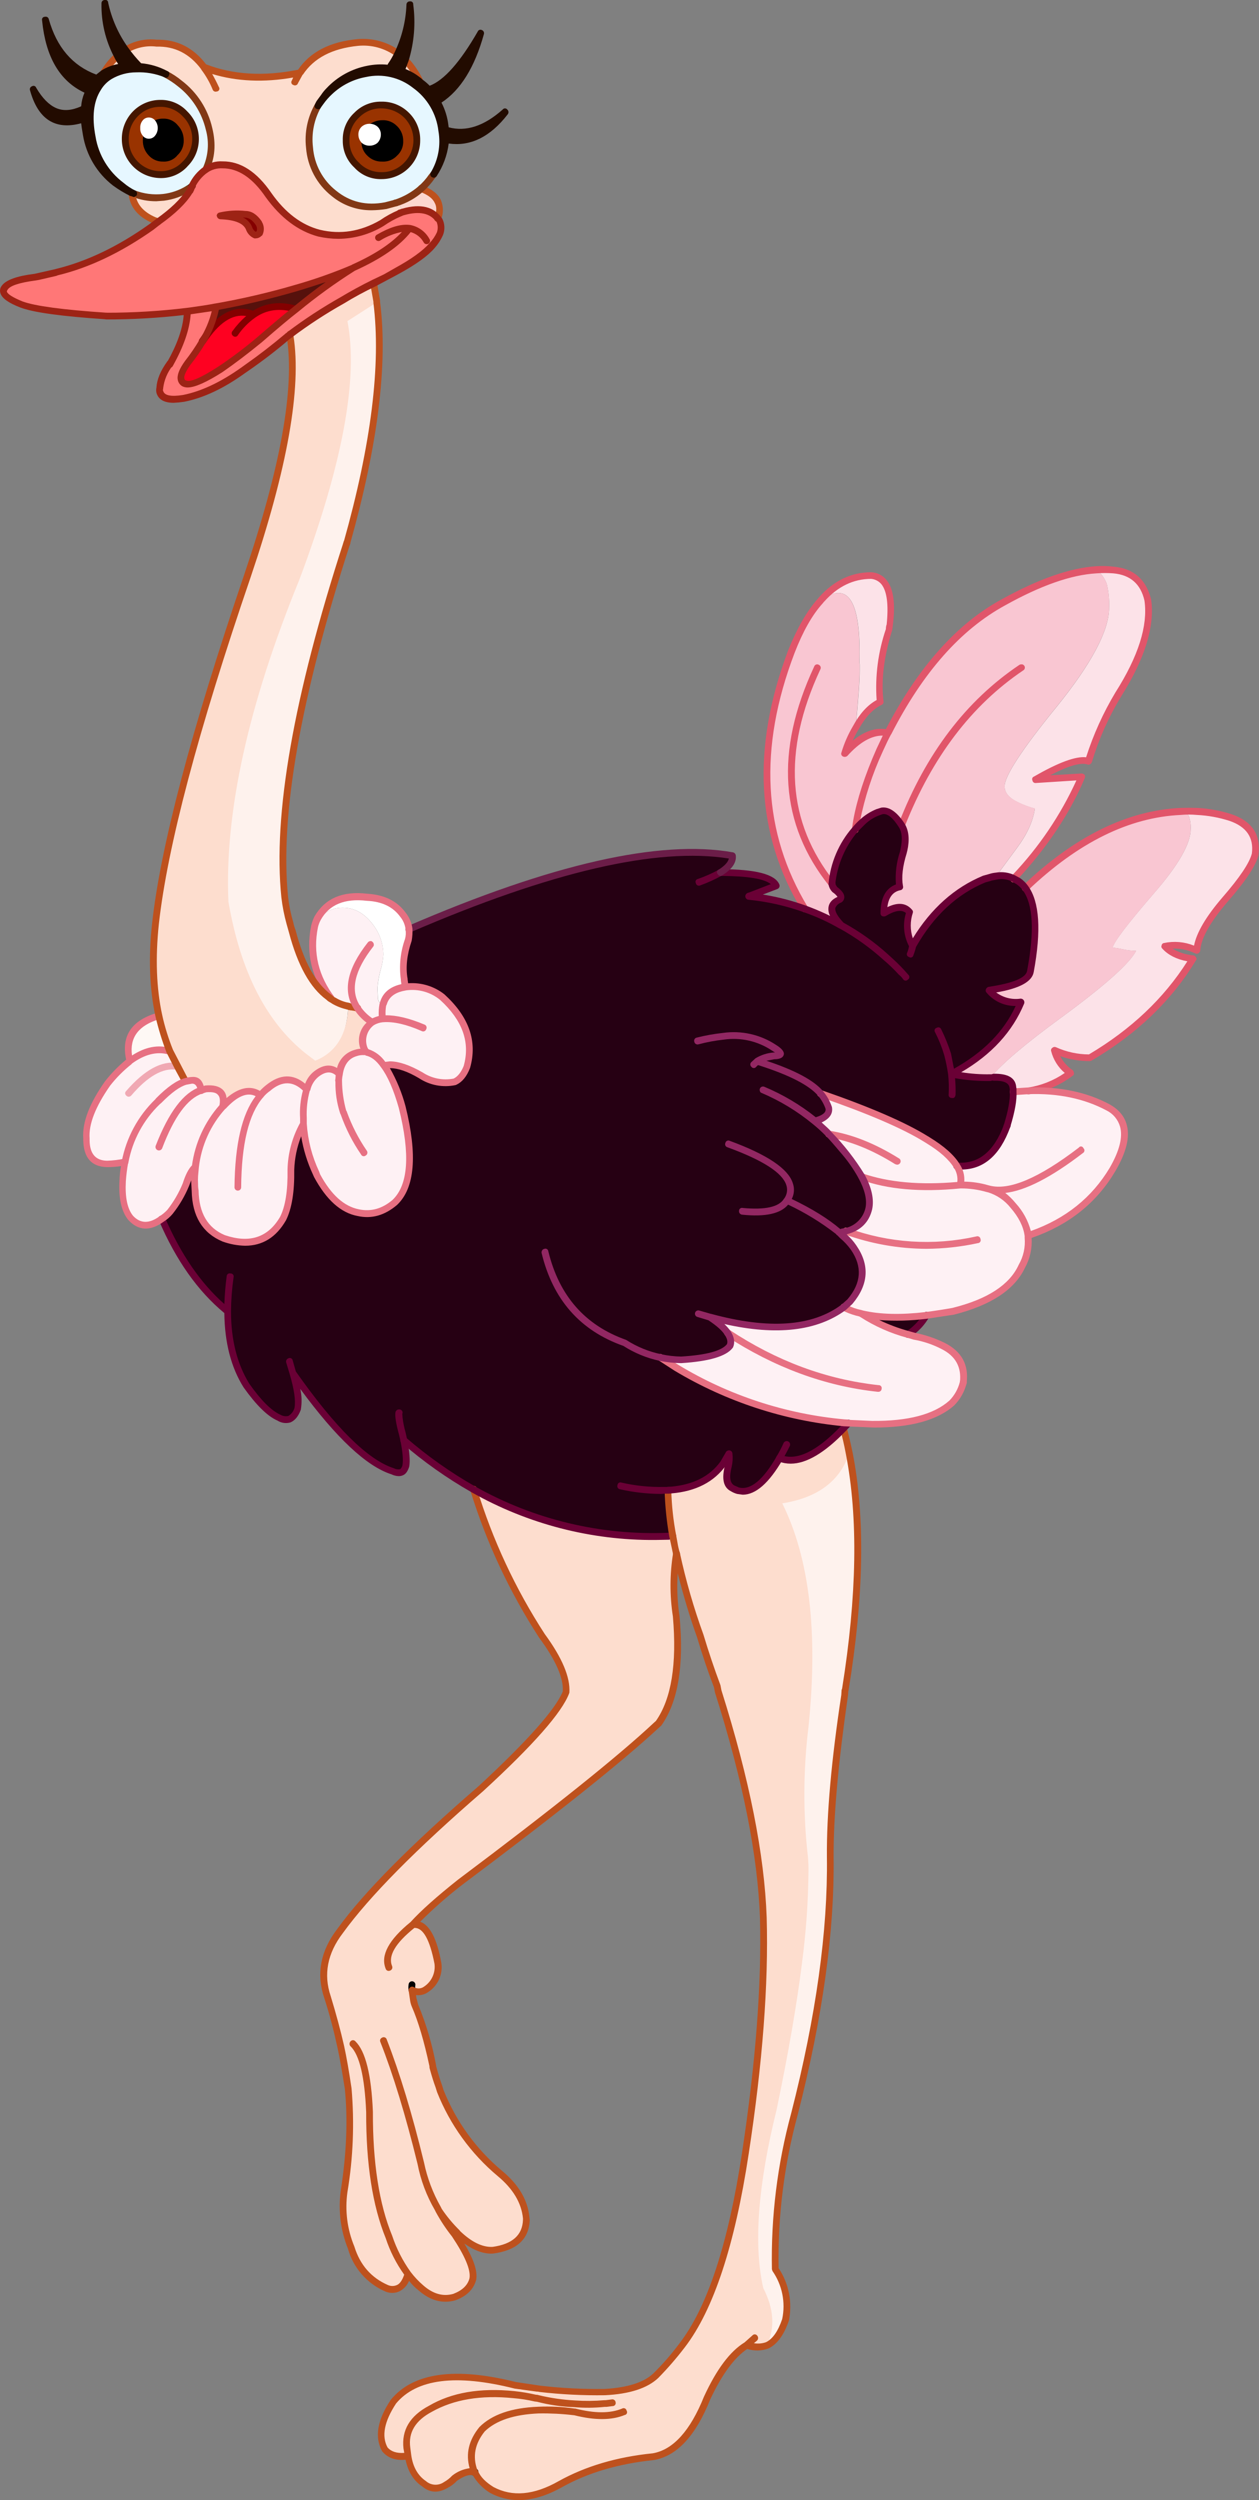 <?xml version="1.0" encoding="iso-8859-1"?>
<!-- Generator: Adobe Illustrator 20.1.0, SVG Export Plug-In . SVG Version: 6.00 Build 0)  -->
<svg version="1.0" id="Layer_1" xmlns="http://www.w3.org/2000/svg" xmlns:xlink="http://www.w3.org/1999/xlink" x="0px" y="0px"
	 viewBox="0 0 483.21 959.28" enable-background="new 0 0 483.21 959.28" xml:space="preserve">
<rect x="0" y="0" width="483.21" height="959.28" fill="#808080" stroke="none"/>
<title>jungle_0008</title>
<path fill="#FDDDCE" d="M154,27.27c2.351,0.816,4.551,2.015,6.51,3.55l0.79,0.59c-1.5-3.084-3.425-5.942-5.72-8.49L154,27.27z"/>
<path fill="#FDDDCE" d="M45.06,21.55c-2.163,1.862-3.969,4.102-5.33,6.61c2.403-1.44,5.1-2.318,7.89-2.57
	C46.614,24.346,45.755,22.991,45.06,21.55z"/>
<path fill="#FEF2ED" d="M294.53,571.06c4.473,8.947,6.183,21.58,5.13,37.9c-0.593,9.74-2.433,26.127-5.52,49.16
	c-0.787,6.447,0.233,15.133,3.06,26.06c3.62,14.213,5.62,22.9,6,26.06c0.067,0.46,0.46,2.27,1.18,5.43
	c0.472,1.816,0.806,3.664,1,5.53c0.2,21.127-3.713,50.793-11.74,89c-3.381,13.896-5.493,28.071-6.31,42.35
	c-0.667,13.333-0.043,24.29,1.87,32.87c1.441,2.784,3.232,5.371,5.33,7.7c1.187,1.773,1.153,4.01-0.1,6.71
	c2.96-1.513,5.293-4.737,7-9.67c1.333-7.373,0.017-13.887-3.95-19.54c-0.39-20.052,2.068-40.058,7.3-59.42
	c9.6-37.38,14.203-70.317,13.81-98.81c-0.133-16,1.707-36.63,5.52-61.89l0.1-1.58l0.1-0.59c5.92-35.8,6.447-66.037,1.58-90.71
	c-1.513,4.607-5.493,7.897-11.94,9.87C311.983,568.09,305.51,569.28,294.53,571.06z"/>
<path fill="#FEF8F5" d="M60.94,389.73c-9.667,2.827-13.333,8.617-11,17.37c5.26-3.947,10.323-5.197,15.19-3.75
	C63.439,398.906,62.039,394.356,60.94,389.73z"/>
<path fill="#FEF1F4" d="M117.76,418.06c-4.473-4.667-9.373-4.897-14.7-0.69c-1.125,0.834-2.152,1.793-3.06,2.86
	c-4.14-2.96-8.94-1.513-14.4,4.34c-5.868,6.438-9.574,14.55-10.6,23.2c0,0.2-0.1,1.287-0.3,3.26c-0.066,1.119-0.066,2.241,0,3.36
	l0.1,2.47c0.2,9.213,3.85,15.3,10.95,18.26c10.26,3.487,17.857,0.987,22.79-7.5c2.173-4.28,3.193-10.53,3.06-18.75
	c0.184-6.19,1.84-12.247,4.83-17.67v-2.07C116.221,425.391,116.671,421.643,117.76,418.06z"/>
<path fill="#FE0121" d="M97.34,120.75c-6.84-2.767-13.35,0.623-19.53,10.17c-1.726,2.905-3.668,5.676-5.81,8.29
	c-2.893,4.08-3.353,6.713-1.38,7.9c2,1.053,6.703-0.757,14.11-5.43c5.156-3.528,10.129-7.317,14.9-11.35
	c6.84-5.86,11.507-9.743,14-11.65C107.503,116.833,102.073,117.523,97.34,120.75z"/>
<path fill="#56110C" d="M77.81,130.92c6.18-9.54,12.69-12.93,19.53-10.17c4.733-3.227,10.16-3.917,16.28-2.07
	c6.963-5.824,14.314-11.17,22-16c-7.098,3.021-14.379,5.593-21.8,7.7c-10.177,3.056-20.529,5.493-31,7.3
	C82.016,122.374,80.315,126.869,77.81,130.92z"/>
<path fill="#FEF2ED" d="M144.59,116L129,122.53c2,10.267,0.883,24.317-3.35,42.15c-3.553,14.94-9.867,34.517-18.94,58.73
	c-10,24.547-17.463,47.513-22.39,68.9c-5.067,21.913-7.237,41.247-6.51,58c4.273,24.873,14.83,44.023,31.67,57.45
	c0.393,0.327,2.233,0.887,5.52,1.68c1.916,0.36,3.797,0.889,5.62,1.58c3.88-1.58,7.003-4.837,9.37-9.77
	c2.285-4.749,3.53-9.931,3.65-15.2c-2.014-0.401-3.947-1.134-5.72-2.17c-0.165-0.043-0.306-0.151-0.39-0.3
	c-0.48-0.212-0.914-0.514-1.28-0.89c-6.18-4.607-10.883-13.03-14.11-25.27l-0.89-3.16c-0.953-3.27-1.622-6.615-2-10
	c-3.22-31.387,4.737-76.693,23.87-135.92C143.707,170.78,147.53,140,144.59,116z"/>
<path fill="#FFFFFF" d="M156.92,356.56c-0.202-2.055-0.99-4.009-2.27-5.63c-3.093-4.147-7.697-6.35-13.81-6.61
	c-9.007-1.12-15.32,1.513-18.94,7.9c-0.478,1.054-0.872,2.144-1.18,3.26c2.433-4.807,6.017-7.21,10.75-7.21
	c4.473,0,8.32,2.107,11.54,6.32c2.644,3.35,4.101,7.483,4.14,11.75c-0.155,2.144-0.551,4.264-1.18,6.32
	c-0.556,2.133-0.921,4.312-1.09,6.51l0.2,4c0.147,0.989,0.777,1.841,1.68,2.27l0.39-0.69c0.987-3.027,3.29-4.967,6.91-5.82
	c0.514-0.156,1.044-0.257,1.58-0.3l-0.49-2.57c-0.07-0.088-0.07-0.212,0-0.3c-0.736-5.086-0.193-10.276,1.58-15.1
	C157.052,359.318,157.117,357.926,156.92,356.56z"/>
<path fill="#FEF1F4" d="M147.16,366.34c-0.045-4.27-1.509-8.403-4.16-11.75c-3.22-4.213-7.067-6.32-11.54-6.32
	c-4.733,0-8.317,2.403-10.75,7.21c-2.04,10.2,0.23,19.577,6.81,28.13c0.084,0.149,0.225,0.257,0.39,0.3
	c1.773,1.036,3.706,1.769,5.72,2.17l2.56,0.59l1,0.1c1.482,2.141,3.355,3.983,5.52,5.43c1.264-0.62,2.611-1.051,4-1.28
	c-0.216-1.809-0.148-3.641,0.2-5.43l0.2-0.69l-0.39,0.69c-0.903-0.429-1.533-1.281-1.68-2.27l-0.2-4
	c0.169-2.198,0.534-4.377,1.09-6.51C146.58,370.64,146.993,368.503,147.16,366.34z"/>
<path fill="#FEF1F4" d="M121.41,412c-1.834,1.552-3.115,3.658-3.65,6c-1.071,3.583-1.504,7.327-1.28,11.06v2.07
	c0.336,6.591,1.978,13.049,4.83,19l0.39,0.89c4.34,8.36,9.633,13.13,15.88,14.31c4.933,1.12,9.57-0.163,13.91-3.85
	c6.447-6.053,7.4-18.26,2.86-36.62c-2.04-7.04-4.373-12.403-7-16.09c-2.04-2.827-4.31-4.493-6.81-5
	c-0.277-0.134-0.582-0.203-0.89-0.2c-1.115-0.027-2.225,0.174-3.26,0.59c-3.487,0.987-5.527,3.62-6.12,7.9
	c-1.079-1.22-2.612-1.943-4.24-2C124.321,410.19,122.699,410.87,121.41,412z"/>
<path fill="#FEF1F4" d="M139.76,402.36l0.79,1.38c2.5,0.527,4.77,2.193,6.81,5c3.553-0.92,8.29,0.363,14.21,3.85
	c3.829,2.528,8.511,3.418,13,2.47c1.907-0.987,3.42-2.863,4.54-5.63c2.76-9.673-0.363-18.623-9.37-26.85
	c-3.986-3.15-9.068-4.573-14.11-3.95c-0.536,0.043-1.066,0.144-1.58,0.3c-3.62,0.853-5.923,2.793-6.91,5.82l-0.2,0.69
	c-0.348,1.789-0.416,3.621-0.2,5.43c-1.389,0.229-2.736,0.66-4,1.28C139.373,394.943,138.38,398.347,139.76,402.36z"/>
<path fill="#260013" d="M349.68,511.24c2.347-1.768,4.325-3.98,5.82-6.51c-9.733,1.12-18.02,0.923-24.86-0.59
	c5.489,3.571,11.516,6.238,17.85,7.9L349.68,511.24z"/>
<path fill="#FCE2E8" d="M334.39,220.84c-7.233,0-13.567,3.027-19,9.08l-0.1,0.2l-0.39,0.49l0.39-0.39
	c10.327-7.433,15.193,0.53,14.6,23.89l0.1,1v2c0,3.82-0.527,11.223-1.58,22.21c2.667-4.933,5.79-8.267,9.37-10
	c-0.92-8.36,0.23-17.607,3.45-27.74l0.2-1.68C342.85,227.913,340.503,221.56,334.39,220.84z"/>
<path fill="#FF7777" d="M1.66,110.58c-1.247,2,0.923,4.073,6.51,6.22c5,1.773,15.917,3.253,32.75,4.44
	c10.357-0.05,20.705-0.644,31-1.78c-0.067,5.593-2.27,12.307-6.61,20.14c-2.567,3.553-3.883,6.68-3.95,9.38
	c-0.066,0.491-0.066,0.989,0,1.48c0.667,2.567,3.723,3.39,9.17,2.47c7.3-1.513,14.897-5.067,22.79-10.66l1.68-1.19
	c5.333-3.813,10.397-7.763,15.19-11.85l0.79-0.59l0.2-0.1l0.1-0.1c6.379-4.83,13.059-9.249,20-13.23
	c3.947-2.367,7.99-4.537,12.13-6.51c2-1.053,3.48-1.777,4.44-2.17l4.44-2.47c6.313-3.487,10.817-6.743,13.51-9.77
	c1.234-1.321,2.265-2.817,3.06-4.44c0.678-1.693,0.605-3.594-0.2-5.23l-0.59-0.79c-3.027-3.62-7.86-4.31-14.5-2.07
	c-2.458,1.043-4.803,2.333-7,3.85c-7.893,4.607-15.95,5.89-24.17,3.85c-7.433-2.04-13.877-6.91-19.33-14.61
	c-5.38-7.833-11.3-11.717-17.76-11.65c-2.282-0.07-4.527,0.589-6.41,1.88c-2.224,1.59-3.992,3.734-5.13,6.22
	c-0.067,0.133-0.197,0.43-0.39,0.89l-0.69,1.38c-2.24,3.553-6.223,7.4-11.95,11.54l-2.66,2c-12.053,8.54-24.12,14.323-36.2,17.35
	l-0.89,0.2c-1.333,0.393-3.867,0.953-7.6,1.68c-6.573,0.787-10.487,2.2-11.74,4.24 M84.52,82.75c3.143-0.67,6.368-0.869,9.57-0.59
	c2,0,3.777,1.15,5.33,3.45c0.785,1.189,0.824,2.722,0.1,3.95c-1.333,1.12-2.583,0.56-3.75-1.68
	C94.717,84.787,90.967,83.077,84.52,82.75 M77.81,130.92c2.5-4.048,4.198-8.54,5-13.23c10.471-1.807,20.823-4.244,31-7.3
	c7.421-2.107,14.702-4.679,21.8-7.7c-7.686,4.83-15.037,10.176-22,16c-2.5,1.907-7.167,5.79-14,11.65
	c-4.771,4.033-9.744,7.822-14.9,11.35c-7.433,4.667-12.137,6.477-14.11,5.43c-2-1.187-1.54-3.82,1.38-7.9
	C74.129,136.604,76.078,133.829,77.81,130.92z"/>
<path fill="#840000" d="M95.76,87.88c1.187,2.24,2.437,2.8,3.75,1.68c0.724-1.228,0.685-2.761-0.1-3.95
	c-1.607-2.307-3.38-3.46-5.32-3.46c-3.202-0.279-6.427-0.08-9.57,0.59C90.967,83.073,94.713,84.787,95.76,87.88z"/>
<path fill="#FCD7CF" d="M153.57,81.76c6.667-2.24,11.5-1.55,14.5,2.07c1.907-5.46-0.23-9.277-6.41-11.45
	c-2.822,2.441-6.108,4.288-9.66,5.43C153.9,78.797,154.423,80.113,153.57,81.76z"/>
<path fill="#FDDDCE" d="M133.35,123.22l11.24-7.22v-0.39l-1.18-6.91c-4.14,2-8.183,4.17-12.13,6.51
	c-6.941,3.981-13.621,8.4-20,13.23l0.1,0.59c3.153,19.613-2.303,50.313-16.37,92.1c-20.28,59.293-32.063,103.747-35.35,133.36
	c-1.513,12.967-1.087,24.713,1.28,35.24c1.083,4.625,2.466,9.175,4.14,13.62l2.86,5.82c0.26,0.527,1.377,2.437,3.35,5.73
	c0.81-0.206,1.636-0.336,2.47-0.39c1.907-0.067,3.057,1.217,3.45,3.85l2-0.59c5.127-0.46,7.263,1.81,6.41,6.81
	c5.46-5.86,10.26-7.307,14.4-4.34c0.908-1.067,1.935-2.026,3.06-2.86c5.333-4.213,10.233-3.983,14.7,0.69
	c0.535-2.342,1.816-4.448,3.65-6c1.287-1.155,2.916-1.858,4.64-2c1.628,0.057,3.161,0.78,4.24,2c0.593-4.28,2.633-6.913,6.12-7.9
	c1.035-0.416,2.145-0.617,3.26-0.59c0.308-0.003,0.613,0.066,0.89,0.2l-0.79-1.38c-1.38-4-0.38-7.39,3-10.17
	c-2.165-1.447-4.038-3.289-5.52-5.43l-1-0.1l-2.56-0.59c-0.44,10.707-4.677,17.67-12.71,20.89l-3.65-2.76
	c-15.18-12.107-25.073-31.52-29.68-58.24c-1.513-34.22,7.563-75.413,27.23-123.58C131.473,178.26,137.623,145.193,133.35,123.22z"/>
<path fill="#FEF1F4" d="M49.89,407.1c-3.194,2.475-6.046,5.364-8.48,8.59c-5.853,8.207-8.583,15.247-8.19,21.12v0.69
	c0.133,5.92,2.763,8.947,7.89,9.08c2.318-0.008,4.629-0.269,6.89-0.78c-0.435,2.414-0.733,4.852-0.89,7.3
	c-0.393,6.253,0.627,10.96,3.06,14.12c3.333,3.62,7.313,3.783,11.94,0.49c1.153-0.8,2.212-1.726,3.16-2.76
	c2.52-3.146,4.58-6.635,6.12-10.36c1.187-3.553,2.403-5.823,3.65-6.81c1.012-8.644,4.701-16.756,10.55-23.2
	c0.853-5-1.283-7.27-6.41-6.81l-2,0.59c-0.393-2.633-1.543-3.917-3.45-3.85c-0.834,0.054-1.66,0.184-2.47,0.39
	c-2-3.293-3.117-5.203-3.35-5.73l-2.86-5.82C60.203,401.903,55.15,403.153,49.89,407.1z"/>
<path fill="#FDDDCE" d="M158.5,738.47c3.88-4.28,9.93-9.71,18.15-16.29c35.567-26.587,60.657-46.647,75.27-60.18l0.79-0.69
	c6.247-8.667,8.517-22.353,6.81-41.06c-1.186-7.989-1.152-16.111,0.1-24.09c2.424,10.736,5.486,21.318,9.17,31.69
	c1.58,5.593,3.75,12.01,6.51,19.25l0.3,1.88c10.72,33.953,16.507,62.953,17.36,87c0.133,5.46,0.133,11.187,0,17.18
	c-0.393,20.993-2.697,45.407-6.91,73.24c-5.333,34.88-13.39,59.393-24.17,73.54c-3.152,4.142-6.58,8.068-10.26,11.75
	c-3.813,3.687-10.323,5.76-19.53,6.22c-8.382,0.017-16.759-0.44-25.09-1.37c-0.313-0.144-0.656-0.213-1-0.2l-8.48-1.09
	c-22.887-5.727-38.407-3.653-46.56,6.22c-4.867,7.373-6.017,13.46-3.45,18.26c2.04,2.433,5.04,3.29,9,2.57
	c0.787,4.867,2.89,8.453,6.31,10.76c2.433,2.04,5.163,2.203,8.19,0.49c1.299-0.761,2.492-1.689,3.55-2.76
	c3.027-2.173,5.493-2.897,7.4-2.17V948l0.39,0.79c1.396,2.726,3.553,4.987,6.21,6.51c7.827,4.147,16.64,3.423,26.44-2.17
	c10.127-5.66,21.997-9.18,35.61-10.56c8.48-1.513,15.387-9.047,20.72-22.6c4.8-10.133,9.863-16.847,15.19-20.14
	c2.56,0.86,5.33,0.86,7.89,0c3.093-6.713,2.6-14.017-1.48-21.91c-3.747-16.667-2.037-39.467,5.13-68.4
	c4.54-21.78,7.797-40.6,9.77-56.46c1.536-11.605,2.36-23.294,2.47-35c0.025-1.812-0.042-3.625-0.2-5.43
	c-1.904-16.616-1.837-33.399,0.2-50c3.747-36.127,0.393-64.72-10.06-85.78c13.613-2.173,22.163-8.557,25.65-19.15
	c-0.515-3.204-1.24-6.371-2.17-9.48c-9.733,10.133-17.887,13.917-24.46,11.35c-5.653,9.607-11.013,13.787-16.08,12.54l-2-1
	c-2.233-1.253-2.793-4.083-1.68-8.49c0.319-1.525,0.42-3.087,0.3-4.64c-0.611,1.26-1.303,2.479-2.07,3.65
	c-4.34,6-10.983,9.39-19.93,10.17l-1.48,0.1c0.114,5.867,0.74,11.712,1.87,17.47l-1.48,0.1c-27.027,0.987-52.05-5.013-75.07-18
	c6.208,19.822,15.075,38.711,26.36,56.15c6.573,9.147,9.663,16.387,9.27,21.72c-2.667,6.907-13.583,19.24-32.75,37
	c-25.58,22.113-43.6,40.31-54.06,54.59c-2.766,3.596-4.748,7.732-5.82,12.14c-0.927,4.456-0.548,9.084,1.09,13.33
	c1.84,6.053,3.507,12.337,5,18.85c1.053,4.607,2.007,10.003,2.86,16.19c1.148,13.174,0.617,26.44-1.58,39.48
	c-1.001,7.291-0.049,14.717,2.76,21.52c1.877,7.005,6.886,12.748,13.57,15.56c3.947,1.513,6.677-0.297,8.19-5.43
	c1.471,1.992,3.195,3.784,5.13,5.33c3.947,3.487,8.157,4.67,12.63,3.55c4-1.447,6.4-3.75,7.2-6.91
	c0.667-3.62-1.637-9.313-6.91-17.08c-2.237-2.959-4.281-6.058-6.12-9.28c2.049,3.053,4.394,5.897,7,8.49v0.1
	c4.733,4.607,9.303,6.81,13.71,6.61c8.353-1.187,12.627-5.037,12.82-11.55v-0.69c-0.593-6.38-3.98-12.107-10.16-17.18
	c-10.077-8.522-17.915-19.382-22.83-31.63c-0.193-0.551-0.357-1.112-0.49-1.68c-0.884-2.362-1.641-4.768-2.27-7.21l-0.1-0.59
	c-1.484-7.943-3.765-15.716-6.81-23.2l-0.59-2.17l-0.59-3.85c1.673,0.991,3.779,0.873,5.33-0.3c3.393-2.151,5.209-6.093,4.64-10.07
	v-0.2C165.98,742.673,162.773,737.81,158.5,738.47z"/>
<path fill="#FEF1F4" d="M315,419.64c1.367,1.683,2.436,3.587,3.16,5.63c0.393,2.107-1.383,3.753-5.33,4.94
	c1.728,1.419,3.374,2.935,4.93,4.54l0.39,0.39c1.846,1.846,3.591,3.788,5.23,5.82c2.822,3.221,5.302,6.727,7.4,10.46
	c10.127,3.62,22.72,4.707,37.78,3.26c0.712-2.501,0.241-5.191-1.28-7.3c-2-3.227-5.667-6.517-11-9.87l-0.69-0.39
	C346.91,431.707,333.38,425.88,315,419.64z"/>
<path fill="#FEF1F4" d="M330.74,451.42c2.633,4.807,3.553,8.92,2.76,12.34c-1.053,4.407-3.98,7.303-8.78,8.69l-2.56,0.49l1.18,1
	c1.613,1.389,3.039,2.982,4.24,4.74c4.867,6.973,4.407,13.917-1.38,20.83l-2.37,2.07l1.18,0.59c1.689,0.828,3.482,1.427,5.33,1.78
	l0.3,0.2c6.84,1.513,15.127,1.71,24.86,0.59c3.553-0.46,6.973-0.987,10.26-1.58c13.873-3.42,22.687-9.177,26.44-17.27
	c1.874-3.401,2.699-7.281,2.37-11.15v-0.59c-0.46-3.82-2.367-7.703-5.72-11.65c-2.446-3.015-5.747-5.219-9.47-6.32h-0.3
	c-3.415-1.053-6.977-1.553-10.55-1.48C353.463,456.133,340.867,455.04,330.74,451.42z"/>
<path fill="#FEF1F4" d="M253.5,520.91l6.12,3.85c19.558,11.834,41.554,19.057,64.32,21.12c0.6-0.014,1.198,0.053,1.78,0.2l9,0.39
	c14.207,0.133,24.4-2.563,30.58-8.09c2.152-2.155,3.685-4.849,4.44-7.8c0.787-6.38-1.777-11.087-7.69-14.12
	c-3.544-1.798-7.335-3.062-11.25-3.75c-0.72-0.336-1.485-0.568-2.27-0.69c-6.334-1.662-12.361-4.329-17.85-7.9
	c-0.132,0.001-0.251-0.078-0.3-0.2c-1.848-0.353-3.641-0.952-5.33-1.78l-1.18-0.59c-11.44,8.667-28.54,9.95-51.3,3.85
	c2.563,1.569,4.834,3.572,6.71,5.92c1.333,1.84,1.667,3.55,1,5.13c-2.367,2.96-8.613,4.737-18.74,5.33
	C258.839,521.732,256.148,521.441,253.5,520.91z"/>
<path fill="#FCE2E8" d="M456.31,313.23c0.54,1.554,0.774,3.197,0.69,4.84c0,5.66-4.733,13.92-14.2,24.78
	c-10,11.58-15.26,18.49-15.78,20.73c1.345,0.156,2.68,0.387,4,0.69c1.644,0.356,3.318,0.554,5,0.59
	c-2.567,4.933-12.267,13.553-29.1,25.86c-13.333,9.74-22.277,17.34-26.83,22.8h0.1c0.148-0.166,0.372-0.242,0.59-0.2h0.39
	c4.8-0.067,7.3,1.267,7.5,4l0.1,0.39v1.18l5.82-0.39c5.9-0.865,11.475-3.246,16.18-6.91c-3.042-2.042-5.222-5.137-6.12-8.69
	c4.278,1.922,8.92,2.898,13.61,2.86c17.033-10.133,30.22-22.767,39.56-37.9c-5-0.667-8.617-2.28-10.85-4.84
	c3.42-0.92,7.4-0.46,11.94,1.38l0.3,0.2c0.393-5.067,4.043-11.613,10.95-19.64c6.84-7.833,10.687-13.59,11.54-17.27
	c0.92-6.907-2.203-11.613-9.37-14.12c-4.196-1.306-8.534-2.102-12.92-2.37c-2.233-0.067-4.37-0.067-6.41,0
	C454.813,311.567,455.917,312.243,456.31,313.23z"/>
<path fill="#FCE2E8" d="M440.53,230.32c-1.707-7.107-6.08-10.957-13.12-11.55c-2.192-0.281-4.405-0.348-6.61-0.2
	c1.826,1.431,3.212,3.348,4,5.53c0.702,2.973,1.001,6.027,0.89,9.08c0,8.753-6.707,21.42-20.12,38c-13.333,16.387-20,26.587-20,30.6
	c0,2.433,1.743,4.473,5.23,6.12c2.05,1.008,4.198,1.802,6.41,2.37c-0.727,4.867-2.997,9.867-6.81,15l-8.09,11
	c2.242-0.412,4.557-0.1,6.61,0.89c0.138-0.089,0.268-0.189,0.39-0.3c11.44-12.24,20.053-25.137,25.84-38.69l-17.76,1.09
	c10.06-5.92,16.833-8.29,20.32-7.11c2.801-8.97,6.64-17.582,11.44-25.66C438.183,252.31,441.977,240.253,440.53,230.32z"/>
<path fill="#F9C6D2" d="M420.8,218.57c-9.933,0.727-21.837,4.907-35.71,12.54c-17.293,9.54-32.057,26.207-44.29,50
	c-1.216,2.171-2.305,4.412-3.26,6.71c-4.54,10.333-7.5,19.413-8.88,27.24l-0.49,3.26c0.912-1.103,1.915-2.126,3-3.06
	c1.7-1.513,3.631-2.746,5.72-3.65l1.68-0.49c2.3-0.393,4.7,1.253,7.2,4.94l0.39,0.3l-0.1,0.3c1.513,2.307,1.81,5.497,0.89,9.57
	l-0.1,0.69c-1.713,5.2-2.207,9.673-1.48,13.42c-4.08,0.92-6.12,4.277-6.12,10.07c4.473-2.767,7.76-2.897,9.86-0.39
	c-1.38,4.807-0.987,9.083,1.18,12.83l0.49-0.1c6.773-12.307,15.773-20.763,27-25.37c0.763-0.313,1.558-0.544,2.37-0.69
	c0.695-0.269,1.426-0.435,2.17-0.49l8.09-11c3.813-5.133,6.083-10.133,6.81-15c-2.212-0.568-4.36-1.362-6.41-2.37
	c-3.487-1.647-5.23-3.687-5.23-6.12c0-4,6.667-14.2,20-30.6c13.413-16.58,20.12-29.247,20.12-38c0.111-3.053-0.188-6.107-0.89-9.08
	C424.008,221.872,422.619,219.981,420.8,218.57z"/>
<path fill="#FEF1F4" d="M394.66,418.55l-5.82,0.39c0.067,3.093-0.723,7.427-2.37,13c-4,11.053-10.413,16.187-19.24,15.4
	c1.521,2.109,1.992,4.799,1.28,7.3c3.573-0.073,7.135,0.427,10.55,1.48h0.3c3.723,1.101,7.024,3.305,9.47,6.32
	c3.333,3.947,5.24,7.83,5.72,11.65c14.4-4.807,25.217-13.297,32.45-25.47c6.573-11.453,6.013-19.35-1.68-23.69
	C416.647,420.31,406.427,418.183,394.66,418.55z"/>
<path fill="#F9C6D2" d="M457,318.07c0.084-1.643-0.15-3.286-0.69-4.84c-0.393-0.987-1.48-1.653-3.26-2
	c-20.127,0.987-39.953,10.823-59.48,29.51c4.14,5.66,4.763,16.353,1.87,32.08c-0.593,3.333-5.887,5.703-15.88,7.11
	c3.093,3.553,7.17,5.1,12.23,4.64c-4.607,11.387-13.483,20.533-26.63,27.44c4.844,1.157,9.823,1.655,14.8,1.48h0.2
	c4.54-5.46,13.483-13.06,26.83-22.8c16.833-12.307,26.533-20.927,29.1-25.86c-1.682-0.036-3.356-0.234-5-0.59
	c-1.32-0.303-2.655-0.534-4-0.69c0.527-2.24,5.787-9.15,15.78-20.73C452.29,331.98,457,323.73,457,318.07z"/>
<path fill="#260013" d="M156.92,356.56c0.2,1.383,0.132,2.792-0.2,4.15c-1.773,4.824-2.316,10.014-1.58,15.1
	c-0.07,0.088-0.07,0.212,0,0.3l0.49,2.57c5.042-0.623,10.124,0.8,14.11,3.95c9.007,8.227,12.13,17.177,9.37,26.85
	c-1.12,2.767-2.633,4.643-4.54,5.63c-4.489,0.948-9.171,0.058-13-2.47c-5.92-3.487-10.657-4.77-14.21-3.85
	c2.633,3.687,4.967,9.05,7,16.09c2.567,10.46,3.39,18.95,2.47,25.47c-0.787,4.74-2.563,8.457-5.33,11.15
	c-4.333,3.667-8.97,4.947-13.91,3.84c-6.247-1.187-11.54-5.957-15.88-14.31l-0.39-0.89c-2.852-5.951-4.494-12.409-4.83-19
	c-2.99,5.423-4.646,11.48-4.83,17.67v1.48c0,7.04-1.02,12.797-3.06,17.27c-4.933,8.487-12.53,10.987-22.79,7.5
	c-7.1-2.96-10.75-9.047-10.95-18.26l-0.1-2.47c-0.066-1.119-0.066-2.241,0-3.36l0.1-0.69c-0.021-0.861,0.046-1.722,0.2-2.57
	c-0.805,0.709-1.443,1.586-1.87,2.57c-0.691,1.37-1.285,2.787-1.78,4.24c-1.54,3.725-3.6,7.214-6.12,10.36
	c-0.948,1.034-2.007,1.96-3.16,2.76c6.513,15.267,14.93,27.08,25.25,35.44c0,11.333,2.4,20.81,7.2,28.43
	c4.54,6.513,8.717,10.66,12.53,12.44c3.153,1.647,5.52,0.56,7.1-3.26c0.667-3.027,0.073-7.693-1.78-14
	c15.453,22,28.243,34.603,38.37,37.81c2.667,1.187,4.333,0.497,5-2.07c0.393-2,0.13-5.29-0.79-9.87
	c8.229,7.151,17.15,13.466,26.63,18.85c23.02,12.967,48.043,18.967,75.07,18l1.48-0.1c-1.13-5.758-1.756-11.603-1.87-17.47l1.48-0.1
	c8.947-0.787,15.59-4.177,19.93-10.17c0.767-1.171,1.459-2.39,2.07-3.65c0.12,1.553,0.019,3.115-0.3,4.64
	c-1.12,4.407-0.56,7.237,1.68,8.49l2,1c5.067,1.253,10.427-2.927,16.08-12.54c6.573,2.567,14.727-1.217,24.46-11.35l2-2.07
	c-0.582-0.147-1.18-0.214-1.78-0.2c-22.766-2.063-44.762-9.286-64.32-21.12l-6.12-3.85c2.635,0.535,5.312,0.833,8,0.89
	c10.127-0.593,16.373-2.37,18.74-5.33c0.667-1.58,0.333-3.29-1-5.13c-1.876-2.348-4.147-4.351-6.71-5.92
	c22.753,6.12,39.853,4.837,51.3-3.85l2.37-2.07c5.787-6.907,6.247-13.85,1.38-20.83c-1.201-1.758-2.627-3.351-4.24-4.74l-1.18-1
	l2.56-0.49c4.8-1.38,7.727-4.277,8.78-8.69c0.787-3.42-0.133-7.533-2.76-12.34l-0.74-1.08c-1.891-3.36-4.141-6.505-6.71-9.38
	c-1.639-2.032-3.384-3.974-5.23-5.82l-0.39-0.39c-1.556-1.605-3.202-3.121-4.93-4.54c3.947-1.187,5.723-2.833,5.33-4.94
	c-0.724-2.043-1.793-3.947-3.16-5.63c18.413,6.253,31.927,12.077,40.54,17.47l0.69,0.39c5.393,3.333,9.06,6.623,11,9.87
	c8.813,0.787,15.227-4.347,19.24-15.4c1.647-5.593,2.437-9.927,2.37-13v-1.18l-0.1-0.39c-0.2-2.767-2.7-4.1-7.5-4h-0.39
	c-0.218-0.042-0.442,0.034-0.59,0.2H380c-4.977,0.175-9.956-0.323-14.8-1.48c13.153-6.907,22.03-16.053,26.63-27.44
	c-5.067,0.46-9.143-1.087-12.23-4.64c10-1.38,15.293-3.75,15.88-7.11c2.893-15.727,2.27-26.42-1.87-32.08
	c-0.769-1.034-1.701-1.936-2.76-2.67l-1.87-1c-2.053-0.99-4.368-1.302-6.61-0.89c-0.744,0.055-1.475,0.221-2.17,0.49
	c-0.812,0.146-1.607,0.377-2.37,0.69c-11.247,4.607-20.247,13.063-27,25.37l-0.2,0.69l-0.3-0.59c-2.22-3.793-2.637-8.107-1.25-12.94
	c-2.107-2.5-5.393-2.37-9.86,0.39c0-5.793,2.04-9.15,6.12-10.07c-0.727-3.753-0.233-8.227,1.48-13.42l0.1-0.69
	c0.92-4.08,0.623-7.27-0.89-9.57l-0.3-0.59c-2.5-3.687-4.9-5.333-7.2-4.94l-1.68,0.49c-2.089,0.904-4.02,2.137-5.72,3.65
	c-1.085,0.934-2.088,1.957-3,3.06c-5.054,5.851-8.158,13.132-8.88,20.83c0.096,0.781,0.448,1.509,1,2.07
	c2.5,1.84,3.093,3.173,1.78,4c-3.947,1.907-3.65,5.163,0.89,9.77c-4.556-2.45-9.27-4.595-14.11-6.42
	c-6.871-2.487-14.033-4.08-21.31-4.74l10.36-4c-1.247-3.42-8.35-5.13-21.31-5.13c3.287-2.107,4.8-4.247,4.54-6.42
	C253.357,323.377,211.967,332.807,156.92,356.56z"/>
<path fill="#F9C6D2" d="M315.25,230.22l-0.39,0.39c-4.14,4.54-7.89,11.053-11.25,19.54c-13.94,36.98-12.197,69.817,5.23,98.51
	c4.84,1.825,9.554,3.97,14.11,6.42c-4.54-4.607-4.837-7.863-0.89-9.77c1.333-0.853,0.74-2.187-1.78-4
	c-0.552-0.561-0.904-1.289-1-2.07c0.722-7.698,3.826-14.979,8.88-20.83l0.49-3.26c1.38-7.833,4.34-16.913,8.88-27.24
	c0.955-2.298,2.044-4.539,3.26-6.71c-5.333-1.187-10.89,1.48-16.67,8c0.985-3.458,2.41-6.775,4.24-9.87
	c1.053-10.987,1.58-18.39,1.58-22.21v-2l-0.1-1C330.44,230.747,325.577,222.78,315.25,230.22z"/>
<path fill="#FDDDCE" d="M141.34,26.48c2.665-0.516,5.394-0.618,8.09-0.3c1.208-1.839,2.296-3.753,3.26-5.73
	c-4.444-3.15-9.863-4.621-15.29-4.15c-10.46,1.133-17.86,4.987-22.2,11.56c-13.68,2.967-25.98,2.277-36.9-2.07
	c-4.8-6.32-10.883-9.38-18.25-9.18c-4.123-0.486-8.29,0.418-11.84,2.57c1.608,2.275,3.39,4.421,5.33,6.42
	c5.712,0.48,11.125,2.759,15.46,6.51c5.609,4.312,9.586,10.401,11.28,17.27c1.38,5.86,0.92,11.09-1.38,15.69
	c1.883-1.291,4.128-1.95,6.41-1.88c6.447-0.067,12.367,3.817,17.76,11.65c5.46,7.7,11.903,12.57,19.33,14.61
	c8.22,2.04,16.277,0.757,24.17-3.85c2.197-1.517,4.542-2.807,7-3.85c0.853-1.647,0.327-2.963-1.58-3.95l-4,1.09
	c-7.787,1.407-14.377-0.17-19.77-4.73c-5.497-4.243-8.909-10.641-9.37-17.57c-0.709-5.547,0.438-11.172,3.26-16
	c0.219-0.57,0.519-1.105,0.89-1.59l3.26-4.24C130.275,30.463,135.559,27.562,141.34,26.48z"/>
<path fill="#E6F7FF" d="M140.15,28.26c-5.056,0.949-9.74,3.31-13.51,6.81c-1.321,1.179-2.511,2.497-3.55,3.93l-1,1.58
	c-2.822,4.828-3.969,10.453-3.26,16c0.461,6.929,3.873,13.327,9.37,17.57c5.393,4.54,11.97,6.12,19.73,4.74l4-1.09
	c5.558-1.71,10.384-5.23,13.71-10l0.79-1c2.96-5.061,4.076-10.99,3.16-16.78c-0.887-6.978-4.614-13.28-10.3-17.42
	C153.873,28.378,146.858,26.787,140.15,28.26 M156.03,44.26c2.606,2.488,4.047,5.957,3.97,9.56c0.055,3.61-1.394,7.081-4,9.58
	c-2.548,2.589-6.038,4.032-9.67,4c-3.578,0.053-7.014-1.398-9.47-4c-2.616-2.488-4.067-5.96-4-9.57c-0.118-3.619,1.341-7.111,4-9.57
	c2.461-2.59,5.898-4.024,9.47-3.95c3.625-0.054,7.115,1.368,9.67,3.94L156.03,44.26z"/>
<path fill="#993300" d="M156,63.4c2.606-2.499,4.055-5.97,4-9.58c0.072-3.611-1.38-7.084-4-9.57c-2.553-2.575-6.044-4.001-9.67-3.95
	c-3.572-0.074-7.009,1.36-9.47,3.95c-2.659,2.459-4.118,5.951-4,9.57c-0.067,3.61,1.384,7.082,4,9.57
	c2.456,2.602,5.892,4.053,9.47,4c3.632,0.032,7.122-1.411,9.67-4 M146.63,47.5c3.539-0.217,6.584,2.476,6.801,6.015
	c0.012,0.198,0.015,0.397,0.009,0.595c0.083,1.772-0.654,3.484-2,4.64c-1.22,1.37-2.999,2.107-4.83,2
	c-1.762,0.03-3.452-0.698-4.64-2c-1.368-1.14-2.11-2.863-2-4.64c-0.057-1.825,0.671-3.587,2-4.84c1.277-1.171,2.958-1.802,4.69-1.76
	L146.63,47.5z"/>
<path d="M151.5,58.76c1.346-1.156,2.083-2.868,2-4.64c0.112-3.544-2.671-6.507-6.215-6.619c-0.198-0.006-0.397-0.003-0.595,0.009
	c-1.733-0.039-3.415,0.595-4.69,1.77c-1.329,1.253-2.057,3.015-2,4.84c-0.11,1.777,0.632,3.5,2,4.64c1.188,1.302,2.878,2.03,4.64,2
	C148.481,60.876,150.274,60.138,151.5,58.76z"/>
<path fill="#E6F7FF" d="M42.1,29.25c-1.888,1.163-3.477,2.752-4.64,4.64c-2.973,4.74-3.663,10.99-2.07,18.75
	c1.237,7.374,5.221,14.005,11.15,18.56c2.04,1.447,3.42,2.38,4.14,2.8l0.59,0.39c3.689,1.341,7.638,1.813,11.54,1.38
	c3.306-0.465,6.489-1.572,9.37-3.26l1.58-1.18c1.138-2.486,2.906-4.63,5.13-6.22c2.3-4.607,2.76-9.837,1.38-15.69
	C78.587,42.538,74.612,36.434,69,32.11c-1.645-1.446-3.47-2.673-5.43-3.65c-3.592-1.474-7.46-2.157-11.34-2
	C48.667,26.482,45.172,27.444,42.1,29.25 M71,43.66c5.341,5.274,5.395,13.878,0.121,19.219C71.081,62.919,71.041,62.96,71,63
	c-2.502,2.595-5.965,4.043-9.57,4C54.008,66.88,48.043,60.852,48,53.43c0-3.655,1.436-7.164,4-9.77c2.5-2.538,5.907-3.978,9.47-4
	C65.061,39.629,68.507,41.075,71,43.66z"/>
<path fill="#993300" d="M75,53.33c-0.053-7.497-6.074-13.585-13.57-13.72c-3.563,0.022-6.97,1.462-9.47,4
	c-2.561,2.625-3.984,6.153-3.96,9.82c0.015,7.442,5.989,13.5,13.43,13.62C68.926,66.915,74.947,60.827,75,53.33 M67.21,58.66
	c-1.13,1.388-2.852,2.157-4.64,2.07c-1.758,0.037-3.438-0.724-4.57-2.07c-1.22-1.314-1.89-3.047-1.87-4.84
	c0.037-1.81,0.698-3.551,1.87-4.93c1.18-1.321,2.869-2.075,4.64-2.07c1.782-0.059,3.493,0.704,4.64,2.07
	c1.215,1.358,1.881,3.118,1.87,4.94c0.059,1.803-0.629,3.55-1.9,4.83L67.21,58.66z"/>
<path d="M56.11,53.82c-0.014,1.796,0.662,3.529,1.89,4.84c1.147,1.366,2.858,2.129,4.64,2.07c1.788,0.087,3.51-0.682,4.64-2.07
	c1.263-1.287,1.94-3.038,1.87-4.84c0.011-1.822-0.655-3.582-1.87-4.94c-1.147-1.366-2.858-2.129-4.64-2.07
	c-1.773-0.002-3.462,0.755-4.64,2.08C56.82,50.266,56.153,52.008,56.11,53.82z"/>
<path fill="#FDDDCE" d="M72.68,73.57l0.69-1.38c0.2-0.46,0.33-0.757,0.39-0.89l-1.58,1.18c-2.881,1.688-6.064,2.795-9.37,3.26
	c-3.902,0.433-7.851-0.039-11.54-1.38c-0.182-0.186-0.43-0.294-0.69-0.3l0.1,0.39c0.46,4.407,3.287,7.763,8.48,10.07
	c0.506,0.247,1.035,0.445,1.58,0.59C66.467,80.97,70.447,77.123,72.68,73.57z"/>
<path d="M182.27,947.23H182c-0.648-0.065-1.227,0.408-1.292,1.056c-0.011,0.108-0.007,0.217,0.012,0.324
	c-0.095,0.617,0.328,1.194,0.945,1.289c0.111,0.017,0.224,0.018,0.335,0.001h0.3c0.618,0.089,1.191-0.339,1.28-0.957
	c0.016-0.107,0.015-0.216,0-0.323c0.114-0.642-0.314-1.254-0.956-1.368c-0.107-0.019-0.216-0.023-0.324-0.012 M158.21,765l0.59-0.2
	c0.594-0.208,0.907-0.859,0.699-1.453c-0.028-0.08-0.064-0.156-0.109-0.227c-0.071-0.424-0.071-0.856,0-1.28
	c0.171-0.697-0.255-1.401-0.952-1.573c-0.697-0.171-1.401,0.255-1.573,0.952c-0.019,0.076-0.03,0.153-0.035,0.23
	c-0.153,0.917-0.119,1.856,0.1,2.76C157.204,764.665,157.681,764.959,158.21,765 M152.39,48.4c-1.484-1.556-3.573-2.385-5.72-2.27
	c-2.11,0.01-4.137,0.821-5.67,2.27c-1.515,1.515-2.337,3.589-2.27,5.73c-0.102,2.115,0.728,4.169,2.27,5.62
	c1.493,1.503,3.543,2.318,5.66,2.25c2.151,0.142,4.252-0.692,5.72-2.27c1.598-1.424,2.469-3.492,2.37-5.63
	c0.036-2.155-0.822-4.23-2.37-5.73 M146.66,48.76c1.443-0.05,2.852,0.442,3.95,1.38c1.049,1.042,1.621,2.472,1.58,3.95
	c0.038,1.486-0.576,2.915-1.68,3.91c-0.996,1.046-2.41,1.59-3.85,1.48c-1.442,0.003-2.826-0.565-3.85-1.58
	c-0.988-0.993-1.524-2.35-1.48-3.75c-0.057-1.432,0.478-2.825,1.48-3.85c1.063-0.941,2.43-1.467,3.85-1.48 M72.18,73.82l0.79-0.2
	l1.58-1.18c0.565-0.377,0.718-1.141,0.341-1.706c-0.042-0.062-0.089-0.121-0.141-0.174c-0.189-0.519-0.763-0.787-1.282-0.598
	c-0.205,0.075-0.38,0.214-0.498,0.398l-1.57,1.13c-0.558,0.314-0.757,1.021-0.443,1.58c0.04,0.072,0.088,0.139,0.143,0.2
	c0.278,0.304,0.668,0.481,1.08,0.49 M70.51,53.82c0.017-2.133-0.797-4.188-2.27-5.73c-1.358-1.702-3.444-2.657-5.62-2.57
	C60.469,45.457,58.404,46.369,57,48v0.1c-1.418,1.569-2.193,3.615-2.17,5.73c-0.063,2.119,0.717,4.176,2.17,5.72
	c1.41,1.62,3.474,2.52,5.62,2.45c2.134,0.133,4.197-0.79,5.52-2.47c1.591-1.471,2.457-3.565,2.37-5.73 M67.85,53.8
	c0.009,1.507-0.598,2.952-1.68,4c-0.866,1.059-2.183,1.645-3.55,1.58c-1.391,0.054-2.728-0.541-3.62-1.61
	c-1.014-1.058-1.55-2.486-1.48-3.95c0-1.467,0.525-2.886,1.48-4c0.884-1.104,2.237-1.726,3.65-1.68c1.407-0.017,2.748,0.6,3.65,1.68
	c1.018,1.081,1.574,2.516,1.55,4V53.8z"/>
<path fill="#441600" d="M146.37,68.73c8.185,0.044,14.856-6.555,14.9-14.74c0-0.057,0-0.114,0-0.17
	c0.073-3.968-1.498-7.79-4.34-10.56c-2.794-2.798-6.607-4.336-10.56-4.26c-3.897-0.075-7.651,1.467-10.37,4.26
	c-2.938,2.712-4.557,6.563-4.44,10.56c-0.081,3.963,1.535,7.773,4.44,10.47c2.647,2.911,6.427,4.531,10.36,4.44 M146.36,41.59
	c3.277-0.006,6.427,1.268,8.78,3.55c4.732,4.784,4.732,12.486,0,17.27c-2.282,2.398-5.47,3.723-8.78,3.65
	c-3.246,0.046-6.361-1.28-8.58-3.65c-2.414-2.192-3.748-5.331-3.65-8.59c-0.086-3.286,1.243-6.451,3.65-8.69
	c2.247-2.317,5.353-3.602,8.58-3.55 M71.89,63.89c5.832-5.711,5.93-15.069,0.219-20.901c-0.072-0.074-0.145-0.147-0.219-0.219
	c-2.679-2.925-6.495-4.545-10.46-4.44c-3.93,0.031-7.684,1.629-10.43,4.44c-2.76,2.858-4.283,6.687-4.24,10.66
	c0.053,8.13,6.572,14.738,14.7,14.9c3.965,0.105,7.781-1.515,10.46-4.44 M70.12,44.64c2.364,2.269,3.685,5.414,3.65,8.69
	c0.016,3.326-1.35,6.509-3.77,8.79c-2.218,2.36-5.343,3.653-8.58,3.55c-6.691-0.071-12.061-5.548-12-12.24
	c-0.086-3.276,1.159-6.447,3.45-8.79c2.23-2.34,5.327-3.657,8.56-3.64C64.715,40.909,67.881,42.235,70.12,44.64z"/>
<path fill="#6A0035" d="M303.12,554.87c0.326-0.654,0.059-1.449-0.595-1.775c-0.654-0.326-1.449-0.06-1.775,0.595
	c-0.783,1.762-1.672,3.475-2.66,5.13c-5.193,9.08-10.027,13.06-14.5,11.94l-1.78-0.79c-1.647-0.92-1.98-3.29-1-7.11
	c0.39-1.681,0.492-3.415,0.3-5.13c-0.044-0.717-0.661-1.262-1.377-1.218s-1.262,0.661-1.218,1.377
	c0.005,0.078,0.017,0.155,0.035,0.23c0.114,1.391,0.012,2.79-0.3,4.15c-1.333,5.133-0.61,8.423,2.17,9.87
	c0.769,0.476,1.6,0.843,2.47,1.09l2.17,0.3c5,0,10.097-4.473,15.29-13.42c1.447-2.633,2.367-4.377,2.76-5.23 M356.58,505.43
	c0.429-0.568,0.317-1.377-0.252-1.807s-1.377-0.317-1.807,0.252c-0.042,0.055-0.079,0.114-0.111,0.175
	c-1.42,2.383-3.296,4.462-5.52,6.12l-1.18,0.79c-0.558,0.314-0.757,1.021-0.443,1.58c0.04,0.072,0.088,0.139,0.143,0.2
	c0.207,0.402,0.64,0.636,1.09,0.59c0.247,0.021,0.493-0.05,0.69-0.2l1.18-0.79C352.911,510.508,355.029,508.152,356.58,505.43
	 M386,430.79c-0.312,0.178-0.555,0.457-0.69,0.79c-3.813,10.333-9.813,15.17-18,14.51c-0.362-0.061-0.731,0.05-1,0.3
	c-0.247,0.231-0.388,0.552-0.39,0.89c-0.061,0.362,0.05,0.731,0.3,1c0.209,0.275,0.546,0.423,0.89,0.39
	c0.59,0.078,1.185,0.112,1.78,0.1c8.613,0,14.893-5.43,18.84-16.29c0.308-0.549,0.113-1.244-0.436-1.552
	c-0.11-0.062-0.23-0.105-0.354-0.128c-0.32-0.136-0.68-0.136-1,0 M287.49,345.22l0.39-0.1l10.46-4
	c0.681-0.244,1.036-0.994,0.792-1.675c-0.001-0.002-0.001-0.003-0.002-0.005c-1.513-3.947-9.043-5.92-22.59-5.92
	c-0.247-0.021-0.493,0.05-0.69,0.2c-2.564,1.402-5.24,2.589-8,3.55c-0.598,0.106-0.997,0.676-0.892,1.275
	c0.019,0.106,0.053,0.209,0.102,0.305c0.104,0.649,0.714,1.091,1.363,0.988c0.11-0.018,0.217-0.05,0.317-0.098
	c2.786-1.009,5.49-2.229,8.09-3.65c10.26,0.067,16.593,1.12,19,3.16l-8.83,3.4c-0.691,0.231-1.065,0.979-0.834,1.67
	C286.355,344.884,286.897,345.252,287.49,345.22 M88.66,503.15c0.037-4.394,0.371-8.781,1-13.13c0.14-0.608-0.24-1.215-0.849-1.354
	c-0.109-0.025-0.22-0.034-0.331-0.026c-0.608-0.182-1.249,0.163-1.432,0.771c-0.03,0.1-0.046,0.204-0.048,0.309
	c-0.46,3.42-0.757,6.973-0.89,10.66c-9.073-8-16.67-19.057-22.79-33.17c-0.153-0.605-0.768-0.971-1.373-0.818
	c-0.108,0.027-0.212,0.071-0.307,0.128c-0.59,0.117-0.974,0.691-0.856,1.282c0.028,0.143,0.085,0.278,0.166,0.398
	c6.573,15.333,14.957,27.21,25.15,35.63c0.133,11.387,2.6,20.897,7.4,28.53c4.867,6.847,9.2,11.09,13,12.73
	c1.488,0.942,3.312,1.194,5,0.69c1.707-0.727,3.023-2.34,3.95-4.84c0.452-2.654,0.384-5.371-0.2-8
	c13.813,18.82,25.48,29.743,35,32.77c0.859,0.429,1.801,0.664,2.76,0.69c0.616,0.012,1.226-0.122,1.78-0.39
	c0.987-0.46,1.743-1.547,2.27-3.26c0.393-2.173,0.13-5.627-0.79-10.36l-0.59-2.67c-0.552-1.904-0.946-3.851-1.18-5.82l-0.1-1.38
	c0.279-0.595,0.022-1.304-0.573-1.582c-0.101-0.047-0.207-0.08-0.317-0.098c-0.336-0.068-0.684-0.033-1,0.1
	c-0.312,0.178-0.555,0.457-0.69,0.79c-0.327,1.38,0.1,4.243,1.28,8.59l0.59,2.47c0.853,4.28,1.117,7.407,0.79,9.38
	c-0.114,0.611-0.427,1.166-0.89,1.58c-0.844,0.161-1.717,0.023-2.47-0.39c-9.867-3.16-22.393-15.53-37.58-37.11l-1.2-4.25
	c-0.113-0.619-0.706-1.03-1.326-0.918c-0.124,0.023-0.244,0.066-0.354,0.128c-0.681,0.244-1.036,0.994-0.792,1.675
	c0.001,0.002,0.001,0.003,0.002,0.005l1.28,4.24c1.773,6,2.397,10.377,1.87,13.13c-0.365,1.288-1.214,2.385-2.37,3.06
	c-1.045,0.225-2.137,0.05-3.06-0.49c-3.487-1.58-7.467-5.56-11.94-11.94C90.99,523.317,88.66,514.07,88.66,503.15z"/>
<path fill="#6B1D48" d="M156.92,357.85l0.59-0.1c53.927-23.293,94.667-32.737,122.22-28.33c-0.26,1.333-1.543,2.747-3.85,4.24
	c-0.558,0.195-0.852,0.805-0.657,1.363c0.055,0.158,0.147,0.301,0.267,0.417c0.262,0.573,0.938,0.824,1.511,0.562
	c0.097-0.045,0.188-0.103,0.269-0.172c3.747-2.367,5.457-4.9,5.13-7.6c-0.07-0.587-0.51-1.063-1.09-1.18
	c-28-5-69.627,4.443-124.88,28.33c-0.318,0.121-0.569,0.372-0.69,0.69c-0.136,0.32-0.136,0.68,0,1
	C155.908,357.57,156.394,357.891,156.92,357.85z"/>
<path fill="#840000" d="M77.81,132.2c0.443,0.012,0.858-0.213,1.09-0.59c5.067-7.767,10.263-11.22,15.59-10.36
	c-1.958,1.713-3.716,3.642-5.24,5.75c-0.473,0.487-0.462,1.266,0.026,1.739c0.054,0.052,0.112,0.099,0.174,0.141
	c0.458,0.456,1.198,0.455,1.655-0.002c0.087-0.087,0.16-0.188,0.215-0.298c1.81-2.627,4.072-4.912,6.68-6.75
	c4.34-3.027,9.403-3.693,15.19-2c0.682,0.191,1.389-0.208,1.58-0.89s-0.208-1.389-0.89-1.58l0,0
	c-6.247-1.84-11.837-1.213-16.77,1.88c-7.1-2.5-13.94,1.12-20.52,10.86c-0.437,0.52-0.369,1.296,0.151,1.733
	c0.079,0.066,0.166,0.122,0.259,0.167L77.81,132.2z"/>
<path fill="#823815" d="M151.6,76.63l-3.85,1c-7.167,1.373-13.417-0.113-18.75-4.46c-5.177-4.061-8.401-10.118-8.88-16.68
	c-0.638-5.296,0.434-10.657,3.06-15.3c0.353-0.627,0.132-1.422-0.495-1.775c-0.627-0.353-1.422-0.132-1.775,0.495l0,0
	c-2.897,5.087-4.105,10.962-3.45,16.78c0.545,7.294,4.122,14.025,9.86,18.56c4.296,3.557,9.712,5.481,15.29,5.43
	c1.916-0.022,3.828-0.185,5.72-0.49l4-1.09c0.649-0.104,1.091-0.714,0.988-1.363c-0.018-0.11-0.05-0.217-0.098-0.317
	c-0.09-0.359-0.346-0.653-0.69-0.79c-0.32-0.136-0.68-0.136-1,0 M63,77c3.49-0.453,6.848-1.628,9.86-3.45
	c0.322-0.141,0.546-0.441,0.59-0.79c0.066-0.347-0.006-0.705-0.2-1c-0.262-0.573-0.938-0.824-1.511-0.562
	c-0.097,0.045-0.188,0.103-0.269,0.172c-2.703,1.651-5.733,2.695-8.88,3.06c-3.675,0.413-7.395-0.06-10.85-1.38
	c-0.606-0.282-1.326-0.018-1.607,0.588c-0.03,0.065-0.055,0.133-0.073,0.202c-0.297,0.574-0.072,1.28,0.503,1.576
	c0.091,0.047,0.187,0.082,0.287,0.104c2.913,1.148,6.019,1.725,9.15,1.7L63,77 M69.81,31c-1.756-1.467-3.675-2.725-5.72-3.75
	c-0.472-0.355-1.143-0.261-1.498,0.212c-0.085,0.113-0.147,0.241-0.182,0.378c-0.373,0.541-0.237,1.282,0.304,1.655
	c0.088,0.061,0.185,0.11,0.286,0.145c1.85,0.98,3.601,2.135,5.23,3.45c5.395,4.166,9.197,10.057,10.77,16.69
	c1.36,4.888,0.942,10.101-1.18,14.71c-0.388,0.474-0.319,1.174,0.156,1.562c0.127,0.104,0.275,0.178,0.434,0.218l0.49,0.1
	c0.501,0.051,0.978-0.228,1.18-0.69c2.433-4.867,2.893-10.393,1.38-16.58c-1.653-7.205-5.77-13.607-11.64-18.1H69.81z"/>
<path fill="#9D2315" d="M40.92,120c-0.71,0-1.285,0.575-1.285,1.285c0,0.71,0.575,1.285,1.285,1.285
	c9.888,0.013,19.767-0.548,29.59-1.68c-0.393,5.267-2.53,11.32-6.41,18.16c-0.357,0.623-0.142,1.417,0.48,1.775
	c0.003,0.002,0.006,0.004,0.01,0.005c0.501,0.391,1.223,0.302,1.614-0.198c0.069-0.089,0.125-0.187,0.166-0.292
	c4.14-7.373,6.41-13.953,6.81-19.74l8.09-1.18c-0.956,3.845-2.523,7.511-4.64,10.86c-1.689,2.87-3.57,5.623-5.63,8.24
	c-2.233,3.093-3.153,5.527-2.76,7.3c0.2,0.992,0.81,1.853,1.68,2.37c0.642,0.324,1.351,0.492,2.07,0.49
	c2.76,0,7.233-1.973,13.42-5.92c4.667-3.227,9.697-7.043,15.09-11.45c6.113-5.333,10.75-9.217,13.91-11.65
	c6.928-5.716,14.209-10.989,21.8-15.79c10.06-4.54,17.197-9.477,21.41-14.81c2.128,0.594,3.93,2.017,5,3.95
	c0.333,0.63,1.113,0.871,1.743,0.538c0.63-0.333,0.871-1.113,0.538-1.743c-0.032-0.061-0.07-0.12-0.111-0.175
	c-1.557-2.827-4.318-4.789-7.5-5.33h-0.1c-3.42-0.393-7.597,0.857-12.53,3.75c-0.63,0.333-0.871,1.113-0.538,1.743
	s1.113,0.871,1.743,0.538c0.061-0.032,0.12-0.07,0.175-0.111c2.52-1.566,5.306-2.658,8.22-3.22c-4.207,4.54-10.587,8.72-19.14,12.54
	l-0.1,0.1c-7.003,2.974-14.184,5.512-21.5,7.6c-10.149,2.983-20.459,5.39-30.88,7.21h-0.1c-2.233,0.46-5.85,1.02-10.85,1.68
	C61.481,119.375,51.205,120,40.92,120 M78.92,131.65c2.401-3.944,4.118-8.264,5.08-12.78c10.178-1.896,20.254-4.302,30.19-7.21
	c2.667-0.787,6.283-1.937,10.85-3.45c-3.487,2.433-7.563,5.56-12.23,9.38c-3.947,3.16-8.613,7.077-14,11.75
	c-4.753,4.024-9.728,7.78-14.9,11.25c-6.907,4.473-11.117,6.25-12.63,5.33c-0.274-0.069-0.472-0.308-0.49-0.59
	c-0.327-0.92,0.43-2.697,2.27-5.33c2.127-2.662,4.072-5.465,5.82-8.39 M83.22,82.85c0.082,0.67,0.61,1.198,1.28,1.28
	c5.853,0.2,9.207,1.647,10.06,4.34c0.589,1.361,1.687,2.438,3.06,3h0.59c0.778-0.024,1.518-0.342,2.07-0.89l0.39-0.3
	c0.857-1.657,0.781-3.643-0.2-5.23v-0.1c-1.84-2.667-3.91-4-6.21-4c-3.343-0.359-6.722-0.16-10,0.59
	c-0.661,0.116-1.131,0.71-1.09,1.38 M93.17,83.41l0.89,0.1c1.447,0,2.827,0.953,4.14,2.86c0.445,0.707,0.555,1.574,0.3,2.37
	l-0.39,0.2c-0.517-0.338-0.927-0.817-1.18-1.38c-0.6-1.855-1.965-3.365-3.75-4.15 M78.2,64c-2.408,1.728-4.342,4.036-5.62,6.71
	c-0.376,0.512-0.265,1.232,0.247,1.608c0.104,0.076,0.22,0.135,0.343,0.172c0.472,0.355,1.143,0.261,1.498-0.212
	c0.085-0.113,0.147-0.241,0.182-0.378c1.088-2.295,2.752-4.269,4.83-5.73c1.653-1.121,3.625-1.676,5.62-1.58
	c6.053-0.067,11.61,3.62,16.67,11.06c5.787,8,12.493,13.033,20.12,15.1c2.557,0.577,5.169,0.875,7.79,0.89
	c6.128-0.042,12.129-1.749,17.36-4.94c2.132-1.486,4.415-2.743,6.81-3.75c0.605-0.153,0.971-0.768,0.818-1.373
	c-0.027-0.108-0.071-0.212-0.128-0.307c-0.079-0.343-0.347-0.611-0.69-0.69c-0.32-0.136-0.68-0.136-1,0
	c-2.535,1.054-4.949,2.378-7.2,3.95c-7.48,4.313-15.167,5.527-23.06,3.64c-7.1-1.84-13.313-6.547-18.64-14.12
	c-5.593-8.153-11.84-12.197-18.74-12.13C82.838,61.751,80.287,62.487,78.2,64z"/>
<path fill="#BE511D" d="M181.29,570.27c-0.63,0.168-1.003,0.815-0.835,1.445c0.012,0.046,0.027,0.091,0.045,0.135
	c6.152,19.987,15.05,39.022,26.44,56.56c6.373,8.62,9.393,15.483,9.06,20.59c-2.76,6.847-13.513,18.953-32.26,36.32
	c-26.04,22.507-44.123,40.767-54.25,54.78c-6.513,8.487-8.18,17.37-5,26.65c1.84,5.66,3.507,11.91,5,18.75
	c0.853,3.947,1.807,9.28,2.86,16c1.187,11.78,0.66,24.843-1.58,39.19c-1.008,7.485-0.057,15.103,2.76,22.11
	c2.048,7.395,7.346,13.459,14.4,16.48c1.743,0.736,3.716,0.7,5.43-0.1c1.645-0.869,2.935-2.283,3.65-4
	c1.08,1.409,2.341,2.67,3.75,3.75c4.407,3.82,9.043,5.07,13.91,3.75c4.407-1.58,7.103-4.213,8.09-7.9
	c0.593-3.227-0.92-7.867-4.54-13.92c3.88,2.767,7.547,4.05,11,3.85c9.073-1.187,13.777-5.463,14.11-12.83l-0.1-0.79
	c-0.553-6.727-4.053-12.757-10.5-18.09c-9.953-8.307-17.682-18.96-22.49-31l-0.59-1.88c-0.727-2-1.45-4.333-2.17-7l-0.1-0.3v-0.3
	c-1.472-8.019-3.788-15.859-6.91-23.39l-0.47-1.84c-0.196-0.573-0.297-1.174-0.3-1.78c1.597,0.229,3.221-0.161,4.54-1.09
	c3.825-2.418,5.842-6.881,5.13-11.35c-1.647-9.08-4.343-14.31-8.09-15.69c5.084-5.078,10.488-9.824,16.18-14.21
	c36.287-27.18,61.403-47.237,75.35-60.17l1-0.89c6.447-9.08,8.78-23.08,7-42c-0.835-5.421-1.066-10.918-0.69-16.39
	c2.3,9.013,4.767,17.173,7.4,24.48c2.107,7.04,4.277,13.457,6.51,19.25l0.39,2c10.667,33.56,16.42,62.417,17.26,86.57
	c0.667,25.4-1.637,55.473-6.91,90.22s-13.273,59.063-24,72.95c-3.048,4.106-6.411,7.968-10.06,11.55
	c-3.62,3.42-9.833,5.393-18.64,5.92c-8.306,0.118-16.61-0.309-24.86-1.28L198,914c-23.48-5.853-39.48-3.583-48,6.81
	c-5.193,7.767-6.31,14.347-3.35,19.74c2.107,2.567,5.107,3.653,9,3.26c0.987,4.667,3.123,8.09,6.41,10.27
	c2.893,2.433,6.117,2.63,9.67,0.59c1.37-0.698,2.605-1.632,3.65-2.76c2.667-1.84,4.707-2.53,6.12-2.07
	c1.615,2.748,3.886,5.054,6.61,6.71c3.378,1.826,7.16,2.775,11,2.76c5.193,0,10.75-1.667,16.67-5
	c9.933-5.527,21.64-8.98,35.12-10.36c8.88-1.513,16.113-9.28,21.7-23.3c4.473-9.54,9.207-15.99,14.2-19.35
	c2.673,0.866,5.562,0.795,8.19-0.2c3.287-1.58,5.883-5.133,7.79-10.66c1.42-6.971-0.002-14.221-3.95-20.14
	c-0.344-19.823,2.114-39.595,7.3-58.73c9.6-37.447,14.203-70.48,13.81-99.1c-0.067-15.4,1.773-36.03,5.52-61.89l0.1-1.28V649
	l0.1-0.3c5.92-36.06,6.447-66.497,1.58-91.31c-1.053-4.933-1.81-8.123-2.27-9.57c-0.071-0.615-0.626-1.055-1.241-0.985
	c-0.117,0.013-0.232,0.046-0.339,0.095c-0.333,0.135-0.612,0.378-0.79,0.69c-0.133,0.316-0.168,0.664-0.1,1
	c0.727,2.433,1.45,5.56,2.17,9.38c4.733,24.347,4.24,54.347-1.48,90c-0.144,0.238-0.213,0.513-0.2,0.79l-0.1,1.58
	c-3.813,25.14-5.653,45.837-5.52,62.09c0.393,28.36-4.177,61.163-13.71,98.41c-5.29,19.488-7.781,39.63-7.4,59.82l0.2,0.69
	c3.746,5.371,5.103,12.053,3.75,18.46c-1.58,4.667-3.65,7.627-6.21,8.88c-1.488,0.523-3.085,0.657-4.64,0.39l1.18-1
	c0.527-0.501,0.571-1.326,0.1-1.88c-0.359-0.537-1.086-0.681-1.623-0.322c-0.092,0.062-0.176,0.137-0.247,0.222l-3,2.67
	c-5.587,3.42-10.783,10.363-15.59,20.83c-5.26,13.093-11.803,20.333-19.63,21.72c-13.747,1.38-25.78,4.933-36.1,10.66
	c-9.467,5.393-17.82,6.15-25.06,2.27c-2.96-1.84-4.9-3.813-5.82-5.92l-0.3-0.59l-0.1-0.1c-1.84-5.133-0.887-10.037,2.86-14.71
	c4.34-4.213,11.247-6.517,20.72-6.91c4.514-0.078,9.028,0.153,13.51,0.69h0.1c7.96,2,14.437,1.967,19.43-0.1
	c0.583-0.099,0.975-0.651,0.877-1.234c-0.027-0.161-0.091-0.314-0.187-0.446c-0.113-0.619-0.706-1.03-1.326-0.918
	c-0.124,0.023-0.244,0.066-0.354,0.128c-4.54,1.907-10.54,1.907-18,0h-0.3c-4.605-0.664-9.262-0.896-13.91-0.69
	c-10.26,0.393-17.79,2.993-22.59,7.8c-4.08,5-5.33,10.263-3.75,15.79c-2.455,0.327-4.774,1.315-6.71,2.86
	c-0.917,0.984-1.983,1.818-3.16,2.47c-2.119,1.476-4.971,1.315-6.91-0.39c-3.093-2.107-4.967-5.397-5.62-9.87l-0.39-3
	c-0.787-5.793,1.977-10.367,8.29-13.72c8.42-4.74,18.843-6.483,31.27-5.23c2.758,0.22,5.496,0.648,8.19,1.28l0.89,0.1
	c4.676,1.213,9.472,1.908,14.3,2.07c3.874,0.334,7.772,0.3,11.64-0.1h0.69l2.37-0.3c0.651,0.021,1.197-0.489,1.218-1.14
	c0.004-0.114-0.009-0.229-0.038-0.34c-0.076-0.686-0.693-1.181-1.38-1.105c-0.034,0.004-0.067,0.009-0.1,0.015l-2.37,0.3H232
	c-3.772,0.327-7.563,0.361-11.34,0.1c-4.654-0.249-9.276-0.918-13.81-2c-0.377-0.141-0.778-0.209-1.18-0.2
	c-2.732-0.631-5.501-1.092-8.29-1.38c-13.153-1.333-24.07,0.543-32.75,5.63c-7.3,3.88-10.557,9.343-9.77,16.39l0.3,1.68
	c-2.893,0.2-5.03-0.49-6.41-2.07c-2.367-4.34-1.28-9.967,3.26-16.88c7.893-9.473,23.053-11.383,45.48-5.73l8.58,1.18h0.49l0.3,0.1
	c8.413,0.976,16.881,1.403,25.35,1.28c9.407-0.46,16.213-2.663,20.42-6.61c3.664-3.732,7.091-7.69,10.26-11.85
	c10.98-14.347,19.133-39.057,24.46-74.13c5.333-34.88,7.637-65.117,6.91-90.71c-0.853-24.153-6.64-53.207-17.36-87.16l-0.39-2
	c-2.367-6.32-4.537-12.77-6.51-19.35c-3.736-10.279-6.77-20.8-9.08-31.49c-0.089-0.303-0.258-0.576-0.49-0.79
	c-0.217-0.187-0.51-0.262-0.79-0.2c-0.649-0.057-1.222,0.423-1.279,1.072c-0.001,0.006-0.001,0.012-0.001,0.018
	c-1.317,8.071-1.35,16.299-0.1,24.38c1.58,18.293-0.59,31.653-6.51,40.08L251,661c-13.613,12.767-38.67,32.837-75.17,60.21
	c-8.22,6.513-14.303,11.943-18.25,16.29c-8.387,6.827-11.58,12.777-9.58,17.85c0.17,0.646,0.831,1.033,1.478,0.863
	c0.069-0.018,0.137-0.043,0.202-0.073c0.681-0.209,1.064-0.931,0.855-1.612c-0.018-0.058-0.039-0.114-0.065-0.168
	c-1.58-3.88,1.28-8.75,8.58-14.61h0.1c3.287,0,5.82,4.573,7.6,13.72c0.471,3.441-1.062,6.85-3.95,8.78
	c-1.163,0.89-2.754,0.969-4,0.2c-0.433-0.268-0.99-0.228-1.38,0.1c-0.37,0.28-0.588,0.716-0.59,1.18l0.59,4
	c0.128,0.816,0.36,1.612,0.69,2.37c2.433,5.593,4.67,13.16,6.71,22.7c-0.017,0.408,0.044,0.815,0.18,1.2
	c0.72,2.667,1.443,4.97,2.17,6.91l0.59,1.88c4.968,12.504,12.972,23.574,23.29,32.21c5.853,4.867,9.077,10.263,9.67,16.19v0.59
	c-0.2,5.86-4.08,9.313-11.64,10.36c-3.88,0.2-8.023-1.8-12.43-6l-0.3-0.39c-2.541-2.492-4.823-5.237-6.81-8.19l-0.39-0.79
	c-3.011-5.297-5.174-11.033-6.41-17c-4.54-18.667-9.307-34.393-14.3-47.18c-0.17-0.646-0.831-1.033-1.478-0.863
	c-0.069,0.018-0.137,0.043-0.202,0.073c-0.333,0.135-0.612,0.378-0.79,0.69c-0.137,0.319-0.137,0.681,0,1
	c4.933,12.5,9.7,28.13,14.3,46.89c1.205,6.203,3.442,12.159,6.62,17.62l0.39,0.79c1.8,3.298,3.877,6.436,6.21,9.38
	c5,7.5,7.237,12.833,6.71,16c-0.667,2.667-2.737,4.667-6.21,6c-3.947,1.12-7.793,0.033-11.54-3.26
	c-1.787-1.534-3.406-3.254-4.83-5.13c-3.054-4.256-5.447-8.949-7.1-13.92c-5-12.107-7.467-27.967-7.4-47.58
	c-0.593-14.213-2.83-23.213-6.71-27c-0.424-0.516-1.187-0.591-1.703-0.167c-0.061,0.05-0.117,0.106-0.167,0.167
	c-0.264,0.264-0.405,0.627-0.39,1c0.002,0.338,0.143,0.659,0.39,0.89c3.42,3.293,5.42,11.717,6,25.27
	c-0.067,19.807,2.433,35.93,7.5,48.37c1.641,5,4.035,9.721,7.1,14c-0.787,2.24-1.74,3.573-2.86,4c-1.069,0.461-2.281,0.461-3.35,0
	c-6.44-2.8-10.75-7.737-12.93-14.81c-2.731-6.581-3.649-13.774-2.66-20.83c2.2-13.174,2.73-26.573,1.58-39.88
	c-0.987-6.667-1.94-12.097-2.86-16.29c-1.333-5.86-3.043-12.21-5.13-19.05c-2.827-8.36-1.28-16.42,4.64-24.18
	c10.193-14.08,28.147-32.243,53.86-54.49c19.267-17.7,30.267-30.203,33-37.51l0.1-0.3c0.393-5.853-2.763-13.357-9.47-22.51
	c-11.253-17.326-20.025-36.142-26.06-55.9c-0.113-0.619-0.706-1.03-1.326-0.918c-0.124,0.023-0.244,0.066-0.354,0.128
	 M133.32,387.36l1,0.3h0.2l1.38,0.2c0.444,0.151,0.912,0.218,1.38,0.2c0.71,0,1.285-0.575,1.285-1.285s-0.575-1.285-1.285-1.285
	h-0.48l-0.2-0.1l-2.56-0.49c-0.516-0.287-1.168-0.101-1.455,0.415c-0.065,0.116-0.107,0.243-0.125,0.375l-0.1,0.39
	c-0.05,0.585,0.324,1.123,0.89,1.28 M145.88,115.91v-0.49l-1.18-6.91c-0.006-0.635-0.526-1.145-1.162-1.138
	c-0.108,0.001-0.215,0.017-0.318,0.048c-0.715,0.11-1.206,0.778-1.096,1.493c0.004,0.029,0.01,0.058,0.016,0.087l1.18,6.81v0.39
	c2.96,23.693-0.853,54.327-11.44,91.9c-0.258,0.562-0.012,1.227,0.551,1.485c0.107,0.049,0.222,0.081,0.339,0.095l0.39,0.1
	c0.601,0.046,1.127-0.4,1.18-1c10.72-38.1,14.567-69.06,11.54-92.88 M162.05,71.1c-0.542-0.274-1.204-0.057-1.478,0.485
	c-0.049,0.096-0.083,0.199-0.102,0.305c-0.136,0.32-0.136,0.68,0,1c0.121,0.318,0.372,0.569,0.69,0.69
	c3.027,1.12,4.933,2.567,5.72,4.34c0.787,1.447,0.753,3.257-0.1,5.43c-0.308,0.549-0.113,1.244,0.436,1.552
	c0.11,0.062,0.23,0.105,0.354,0.128l0.49,0.1c0.528,0.04,1.016-0.286,1.18-0.79c0.99-2.402,0.99-5.098,0-7.5
	c-1.053-2.367-3.453-4.277-7.2-5.73 M61,83.83l-1.38-0.49c-4.667-2.04-7.23-5.067-7.69-9.08c-0.006-0.635-0.526-1.145-1.162-1.138
	c-0.108,0.001-0.215,0.017-0.318,0.048c-0.602-0.016-1.103,0.458-1.119,1.06c-0.003,0.108,0.01,0.216,0.039,0.32
	c0.527,4.933,3.583,8.62,9.17,11.06l1.78,0.79h0.39c0.601,0.046,1.127-0.4,1.18-1c0.253-0.565,0-1.227-0.564-1.48
	C61.222,83.874,61.112,83.843,61,83.83 M39.73,29.44c0.447,0.042,0.874-0.192,1.08-0.59c1.311-2.401,3.05-4.543,5.13-6.32
	c0.552-0.492,0.602-1.338,0.11-1.89s-1.338-0.602-1.89-0.11l0,0c-2.219,2.034-4.114,4.394-5.62,7
	c-0.377,0.611-0.187,1.412,0.424,1.789c0.012,0.007,0.024,0.014,0.036,0.021l0.69,0.1 M160.08,32c0.227,0.438,0.686,0.707,1.18,0.69
	l0.59-0.1c0.635-0.27,0.931-1.005,0.66-1.64c-0.021-0.048-0.044-0.095-0.07-0.14c-1.535-3.219-3.559-6.181-6-8.78
	c-0.366-0.492-1.062-0.593-1.553-0.227c-0.086,0.064-0.162,0.141-0.227,0.227c-0.519,0.356-0.651,1.066-0.295,1.585
	c0.079,0.116,0.179,0.216,0.295,0.295C156.878,26.307,158.707,29.037,160.08,32 M112.53,29.73L112,30.92
	c-0.349,0.491-0.234,1.171,0.257,1.52c0.101,0.072,0.214,0.126,0.333,0.16c0.573,0.343,1.316,0.156,1.66-0.417
	c0.051-0.086,0.092-0.177,0.12-0.273l1.78-3.26h0.1c4.207-6.38,11.277-10.067,21.21-11.06c5.121-0.486,10.244,0.919,14.4,3.95
	c0.544,0.442,1.344,0.36,1.787-0.185c0.03-0.037,0.058-0.075,0.083-0.115c0.425-0.48,0.38-1.213-0.1-1.637
	c-0.062-0.054-0.129-0.102-0.2-0.143c-4.678-3.36-10.401-4.941-16.14-4.46c-10.587,0.987-18.217,4.903-22.89,11.75
	c-13.153,2.633-24.923,1.943-35.31-2.07c-4.933-6.453-11.247-9.603-18.94-9.45c-4.412-0.502-8.864,0.506-12.63,2.86
	c-0.573,0.262-0.824,0.938-0.562,1.511c0.045,0.097,0.103,0.188,0.172,0.269c0.141,0.322,0.441,0.546,0.79,0.59
	c0.347,0.08,0.711,0.007,1-0.2c3.346-2.017,7.273-2.852,11.15-2.37c6.973-0.2,12.693,2.697,17.16,8.69v0.1
	c1.817,2.393,3.31,5.016,4.44,7.8c0.202,0.462,0.679,0.741,1.18,0.69l0.59-0.1c0.575-0.178,0.896-0.789,0.718-1.364
	c-0.035-0.113-0.088-0.22-0.158-0.316c-0.787-1.713-1.64-3.38-2.56-5c9.48,2.873,19.843,3.323,31.09,1.35V29.73z"/>
<path fill="#E1556A" d="M314.26,255.09c-0.573-0.343-1.316-0.156-1.66,0.417c-0.051,0.086-0.092,0.177-0.12,0.273
	c-15.127,32.44-13.187,60.507,5.82,84.2c0.399,0.543,1.163,0.659,1.706,0.259c0.026-0.019,0.05-0.039,0.074-0.059
	c0.313-0.185,0.501-0.526,0.49-0.89c0.066-0.329-0.048-0.668-0.3-0.89c-18.28-22.9-20.09-50.077-5.43-81.53
	c0.348-0.596,0.147-1.362-0.45-1.71c-0.045-0.026-0.092-0.05-0.14-0.07 M483,327.94c0.987-7.633-2.433-12.8-10.26-15.5
	c-4.267-1.377-8.693-2.197-13.17-2.44c-2.233-0.067-4.403-0.067-6.51,0c-20.453,0.987-40.61,10.923-60.47,29.81
	c-0.264,0.264-0.405,0.627-0.39,1c0.002,0.338,0.143,0.659,0.39,0.89c0.424,0.516,1.187,0.591,1.703,0.167
	c0.061-0.05,0.117-0.106,0.167-0.167c19.333-18.427,38.897-28.093,58.69-29c2.065-0.197,4.145-0.197,6.21,0
	c4.258,0.203,8.471,0.966,12.53,2.27c6.513,2.24,9.373,6.42,8.58,12.54c-0.92,3.62-4.67,9.213-11.25,16.78
	c-6.313,7.333-9.963,13.52-10.95,18.56c-3.66-1.479-7.68-1.828-11.54-1c-0.47,0.049-0.841,0.42-0.89,0.89
	c-0.202,0.394-0.121,0.874,0.2,1.18c2.233,2.5,5.457,4.147,9.67,4.94c-9.007,14.213-21.6,26.123-37.78,35.73
	c-4.357-0.024-8.66-0.965-12.63-2.76c-0.458-0.217-1.002-0.138-1.38,0.2c-0.433,0.268-0.634,0.792-0.49,1.28
	c0.828,3.273,2.656,6.206,5.23,8.39c-4.247,2.926-9.102,4.851-14.2,5.63c-0.635,0.006-1.145,0.526-1.138,1.162
	c0.001,0.108,0.017,0.215,0.048,0.318c0.091,0.634,0.639,1.102,1.28,1.09H395c6.052-0.979,11.774-3.42,16.67-7.11
	c0.406-0.196,0.613-0.656,0.49-1.09c-0.007-0.415-0.184-0.81-0.49-1.09c-2.004-1.346-3.632-3.18-4.73-5.33
	c3.679,1.273,7.547,1.909,11.44,1.88l0.59-0.2c17.427-10.267,30.76-23.067,40-38.4c0.328-0.311,0.371-0.818,0.1-1.18
	c-0.2-0.398-0.566-0.687-1-0.79c-2.851-0.242-5.61-1.128-8.07-2.59c2.888-0.121,5.762,0.455,8.38,1.68l0.3,0.1
	c0.326,0.207,0.732,0.244,1.09,0.1c0.459-0.193,0.793-0.601,0.89-1.09c0.26-4.667,3.78-10.95,10.56-18.85
	c6.973-7.96,10.92-13.96,11.84-18 M392.21,254.94c-0.347-0.066-0.705,0.006-1,0.2c-20.387,13.687-35.807,33.953-46.26,60.8
	c-0.136,0.32-0.136,0.68,0,1c0.079,0.343,0.347,0.611,0.69,0.69l0.49,0.1c0.528,0.04,1.016-0.286,1.18-0.79
	c10.46-26.427,25.583-46.32,45.37-59.68c0.605-0.308,0.846-1.049,0.538-1.654c-0.041-0.081-0.091-0.156-0.148-0.226
	c-0.22-0.275-0.54-0.451-0.89-0.49 M427.31,220c6.513,0.593,10.493,4.08,11.94,10.46c1.38,9.607-2.337,21.353-11.15,35.24
	c-4.691,7.832-8.465,16.176-11.25,24.87c-4-0.46-10.667,2.007-20,7.4c-0.549,0.188-0.841,0.785-0.653,1.334
	c0.017,0.05,0.038,0.099,0.063,0.146c0.078,0.629,0.651,1.077,1.28,1l15.59-1c-6.116,13.385-14.416,25.659-24.56,36.32l-0.49,0.39
	c-0.54,0.365-0.682,1.098-0.317,1.638c0.061,0.09,0.134,0.172,0.217,0.242c0.252,0.492,0.854,0.686,1.346,0.434
	c0.187-0.096,0.338-0.247,0.434-0.434c0.234-0.062,0.441-0.199,0.59-0.39c11.64-12.567,20.307-25.597,26-39.09
	c0.192-0.415,0.154-0.9-0.1-1.28c-0.309-0.319-0.736-0.496-1.18-0.49l-12,0.69c6.907-3.62,11.673-5.003,14.3-4.15
	c0.327,0.149,0.709,0.111,1-0.1c0.318-0.171,0.563-0.452,0.69-0.79c2.682-8.906,6.493-17.432,11.34-25.37
	c9.067-14.433,12.87-26.79,11.41-37.07c-1.907-7.633-6.64-11.813-14.2-12.54c-2.292-0.287-4.606-0.354-6.91-0.2
	c-10.06,0.667-22.16,4.91-36.3,12.73c-17.167,9.34-31.967,25.933-44.4,49.78c-4.14-0.593-8.383,0.887-12.73,4.44
	c0.651-1.499,1.41-2.95,2.27-4.34c2.567-4.667,5.493-7.793,8.78-9.38c0.526-0.194,0.852-0.722,0.79-1.28
	c-0.987-8,0.1-17.08,3.26-27.24l0.1-0.39l0.2-1.58c1.053-8.36,0.263-14.15-2.37-17.37c-1.434-1.832-3.596-2.95-5.92-3.06
	c-7.627,0-14.293,3.19-20,9.57l-0.49,0.59c-4.207,4.74-8.02,11.387-11.44,19.94c-14.073,37.447-12.297,70.68,5.33,99.7
	c0.2,0.421,0.624,0.689,1.09,0.69l0.69-0.2c0.604-0.273,0.872-0.984,0.599-1.588c-0.03-0.067-0.067-0.132-0.109-0.192
	c-17.293-28.493-19.003-60.97-5.13-97.43c3.22-8.36,6.837-14.743,10.85-19.15l0.39-0.49l0.2-0.2c5.193-5.793,11.193-8.69,18-8.69
	c1.539,0.139,2.96,0.884,3.95,2.07c2.107,2.667,2.773,7.8,2,15.4c-0.207,0.57-0.309,1.173-0.3,1.78
	c-2.99,8.752-4.197,18.014-3.55,27.24c-3.487,1.907-6.513,5.24-9.08,10c-1.893,3.194-3.384,6.61-4.44,10.17
	c-0.232,0.572,0.028,1.225,0.59,1.48c0.551,0.269,1.208,0.191,1.68-0.2c4.733-5.267,9.27-7.867,13.61-7.8l-2.37,5
	c-4.54,10.267-7.54,19.48-9,27.64l-0.49,3.26c-0.182,0.608,0.163,1.249,0.772,1.432c0.103,0.031,0.211,0.047,0.318,0.048
	c0.63,0.166,1.276-0.21,1.442-0.84c0.029-0.111,0.042-0.225,0.038-0.34l0.49-3.16c1.859-9.297,4.806-18.342,8.78-26.95
	c1.247-2.767,2.3-4.937,3.16-6.51l0.1-0.1c12.1-23.693,26.667-40.177,43.7-49.45c13.693-7.633,25.373-11.73,35.04-12.29
	C422.967,219.835,425.143,219.835,427.31,220z"/>
<path fill="#E77082" d="M280,510.25c-0.289-0.207-0.653-0.28-1-0.2c-0.35,0.1-0.661,0.306-0.89,0.59c-0.194,0.295-0.266,0.653-0.2,1
	c0.1,0.35,0.306,0.661,0.59,0.89c18.667,12.173,38.133,19.347,58.4,21.52h0.2c0.673,0.033,1.246-0.485,1.279-1.158
	c0-0.007,0.001-0.015,0.001-0.022c0.14-0.608-0.24-1.215-0.849-1.354c-0.109-0.025-0.22-0.034-0.331-0.026
	c-20.06-2.173-39.13-9.247-57.21-21.22 M323.49,472.96c0.137,0.344,0.431,0.6,0.79,0.69c10.032,3.611,20.608,5.482,31.27,5.53
	c6.648-0.042,13.273-0.772,19.77-2.18c0.629-0.028,1.116-0.561,1.088-1.19c-0.006-0.134-0.036-0.266-0.088-0.39
	c-0.075-0.659-0.669-1.132-1.328-1.057c-0.086,0.01-0.17,0.029-0.252,0.057c-16.477,3.691-33.669,2.559-49.52-3.26
	c-0.549-0.308-1.244-0.113-1.552,0.436c-0.062,0.11-0.105,0.23-0.128,0.354c-0.136,0.32-0.136,0.68,0,1 M316.83,434.95
	c-0.182,0.608,0.163,1.249,0.772,1.432c0.103,0.031,0.211,0.047,0.318,0.048c8.153,1.253,16.703,4.677,25.65,10.27l0.69,0.2
	c0.47,0.026,0.919-0.198,1.18-0.59c0.405-0.573,0.27-1.365-0.303-1.77c-0.059-0.042-0.122-0.079-0.187-0.11
	c-9.207-5.727-18.083-9.247-26.63-10.56c-0.608-0.182-1.249,0.163-1.432,0.772c-0.031,0.103-0.047,0.211-0.048,0.318 M315.46,418.38
	c-0.336-0.068-0.684-0.033-1,0.1c-0.312,0.178-0.555,0.457-0.69,0.79c-0.136,0.32-0.136,0.68,0,1c0.164,0.303,0.453,0.519,0.79,0.59
	c18.48,6.38,31.863,12.137,40.15,17.27l0.79,0.49c5.193,3.16,8.743,6.32,10.65,9.48c1.036,1.61,1.488,3.527,1.28,5.43
	c-14.273,1.253-26.373,0.167-36.3-3.26c-0.28-0.139-0.61-0.139-0.89,0c-0.312,0.178-0.555,0.457-0.69,0.79
	c-0.136,0.32-0.136,0.68,0,1c0.164,0.303,0.453,0.519,0.79,0.59c10.327,3.753,23.083,4.873,38.27,3.36
	c3.403-0.03,6.791,0.435,10.06,1.38l0.39,0.1h0.1c3.424,1.052,6.45,3.116,8.68,5.92c3.153,3.62,4.963,7.24,5.43,10.86v0.69
	c0.32,3.591-0.473,7.194-2.27,10.32c-3.487,7.7-11.97,13.227-25.45,16.58c-3.333,0.593-6.753,1.12-10.26,1.58
	c-9.533,1.12-17.557,0.923-24.07-0.59l-0.69-0.2c-1.783-0.356-3.509-0.955-5.13-1.78l-0.39-0.2l-0.79-0.3
	c-0.517-0.287-1.168-0.101-1.455,0.415c-0.065,0.116-0.107,0.243-0.125,0.375c-0.136,0.32-0.136,0.68,0,1
	c0.137,0.344,0.431,0.6,0.79,0.69l1,0.49c1.712,0.773,3.498,1.369,5.33,1.78l0.39,0.2c5.564,3.588,11.654,6.287,18.05,8
	c0.327,0.067,1.117,0.297,2.37,0.69c3.785,0.644,7.445,1.876,10.85,3.65c5.333,2.667,7.667,6.91,7,12.73
	c-0.182,0.608,0.163,1.249,0.772,1.432c0.103,0.031,0.211,0.047,0.318,0.048h0.2c0.673,0.033,1.246-0.485,1.279-1.158
	c0-0.007,0.001-0.015,0.001-0.022c0.92-6.973-1.873-12.107-8.38-15.4c-3.595-1.774-7.408-3.068-11.34-3.85l-2.47-0.69
	c-3.9-1.068-7.696-2.487-11.34-4.24c6.085,0.44,12.198,0.276,18.25-0.49l10.46-1.58c14.207-3.62,23.283-9.62,27.23-18
	c1.928-3.49,2.81-7.462,2.54-11.44c14.273-4.933,24.993-13.487,32.16-25.66c4.207-7.173,5.653-13.097,4.34-17.77
	c-0.853-3.227-3.023-5.827-6.51-7.8c-8.813-4.74-19.237-6.91-31.27-6.51l-5.92,0.39c-0.338,0.002-0.659,0.143-0.89,0.39
	c-0.25,0.269-0.361,0.638-0.3,1c0.002,0.338,0.143,0.659,0.39,0.89c0.269,0.25,0.638,0.361,1,0.3l5.82-0.39
	c11.38-0.393,21.343,1.68,29.89,6.22c2.54,1.246,4.439,3.503,5.23,6.22c1.12,4-0.197,9.263-3.95,15.79
	c-6.84,11.453-16.933,19.547-30.28,24.28c-1.048-3.972-3.045-7.631-5.82-10.66c-1.185-1.459-2.527-2.783-4-3.95
	c7.693-0.853,17.623-5.953,29.79-15.3c0.557-0.304,0.762-1.003,0.458-1.561c-0.066-0.121-0.154-0.229-0.258-0.319
	c-0.189-0.519-0.763-0.787-1.282-0.598c-0.205,0.075-0.38,0.214-0.498,0.398c-15.36,11.76-26.82,16.6-34.38,14.52l-0.39-0.1
	c-2.981-0.868-6.065-1.332-9.17-1.38c0.177-2.373-0.45-4.737-1.78-6.71c-2.04-3.42-5.92-6.873-11.64-10.36l-0.3-0.2l-0.2-0.1
	c-8.547-5.333-22.127-11.223-40.74-17.67 M155.64,356.67c0.206,1.216,0.138,2.463-0.2,3.65c-1.779,4.996-2.321,10.349-1.58,15.6
	v0.39l0.2,1.28l-0.3,0.1c-4.08,0.987-6.677,3.157-7.79,6.51l-0.3,1c-0.279,1.53-0.38,3.087-0.3,4.64
	c-0.844,0.236-1.67,0.533-2.47,0.89c-1.829-1.236-3.404-2.811-4.64-4.64c-3.947-6-2.28-13.633,5-22.9
	c0.196-0.252,0.269-0.578,0.2-0.89c-0.039-0.35-0.215-0.67-0.49-0.89c-0.222-0.252-0.561-0.366-0.89-0.3
	c-0.35,0.039-0.67,0.215-0.89,0.49c-8.087,10.267-9.797,18.887-5.13,25.86c1.248,1.904,2.818,3.575,4.64,4.94
	c-2.725,2.556-3.658,6.493-2.37,10c-0.808,0.061-1.604,0.226-2.37,0.49c-3.273,0.968-5.789,3.597-6.61,6.91
	c-2.667-1.58-5.593-1.153-8.78,1.28c-1.564,1.233-2.758,2.873-3.45,4.74c-4.667-3.88-9.633-3.717-14.9,0.49
	c-0.881,0.691-1.707,1.45-2.47,2.27c-3.813-2.173-8.087-1.253-12.82,2.76c-0.047-1.14-0.501-2.226-1.28-3.06
	c-1.38-1.447-3.65-2.04-6.81-1.78l-2.07,0.59c-6.313,2.107-11.98,9.61-17,22.51c-0.276,0.682,0.053,1.459,0.735,1.735
	c0.682,0.276,1.459-0.053,1.735-0.735l0,0c4.6-12.107,9.73-19.107,15.39-21l1.58-0.49c2.3-0.2,3.78,0.133,4.44,1
	c0.727,0.727,0.923,2.043,0.59,3.95c-5.711,6.496-9.38,14.53-10.55,23.1c-1.333,1.333-2.517,3.637-3.55,6.91
	c-1.494,3.647-3.486,7.07-5.92,10.17c-0.889,0.95-1.897,1.78-3,2.47c-3.947,2.893-7.333,2.827-10.16-0.2
	c-2.173-2.667-3.093-7.077-2.76-13.23c0.166-2.384,0.464-4.758,0.89-7.11c0.178-0.684-0.232-1.383-0.916-1.562
	c-0.184-0.048-0.377-0.054-0.564-0.018c-2.175,0.46-4.388,0.724-6.61,0.79c-4.407-0.067-6.643-2.667-6.71-7.8v-0.79
	c-0.393-5.393,2.237-12.14,7.89-20.24c2.423-3.084,5.206-5.867,8.29-8.29v-0.1c4.933-3.62,9.637-4.803,14.11-3.55
	c0.682,0.191,1.389-0.208,1.58-0.89c0.191-0.682-0.208-1.389-0.89-1.58l0,0c-4.733-1.38-9.633-0.427-14.7,2.86
	c-0.98-6.953,2.577-11.62,10.67-14c0.682-0.191,1.081-0.898,0.89-1.58c-0.191-0.682-0.898-1.081-1.58-0.89l0,0
	c-10.127,2.893-14.203,8.913-12.23,18.06c-2.987,2.465-5.699,5.244-8.09,8.29c-6,8.487-8.793,15.79-8.38,21.91v0.69
	c0.133,6.78,3.19,10.233,9.17,10.36c1.784-0.004,3.565-0.134,5.33-0.39c-0.341,1.825-0.538,3.674-0.59,5.53
	c-0.393,6.78,0.723,11.813,3.35,15.1c3.88,4.213,8.417,4.443,13.61,0.69c1.301-0.812,2.465-1.824,3.45-3
	c2.598-3.276,4.723-6.902,6.31-10.77l0.79-2.07l0.2,4c0.2,9.74,4.147,16.223,11.84,19.45c2.785,1.013,5.717,1.56,8.68,1.62
	c6.707,0,11.933-3.257,15.68-9.77c2.233-4.473,3.287-10.923,3.16-19.35c0.147-4.413,1.047-8.769,2.66-12.88
	c0.831,5.089,2.358,10.038,4.54,14.71l0.39,0.89c4.733,8.82,10.323,13.82,16.77,15c5.333,1.187,10.363-0.227,15.09-4.24
	c6.84-6.447,7.927-19.08,3.26-37.9c-1.364-5.108-3.381-10.018-6-14.61c3.093,0,6.81,1.283,11.15,3.85
	c4.123,2.723,9.164,3.684,14,2.67l0.3-0.1c2.3-1.053,4.077-3.223,5.33-6.51c2.893-10.2-0.393-19.61-9.86-28.23
	c-3.944-3.102-8.906-4.615-13.91-4.24l-0.2-1.38v-0.3c-0.8-4.34-0.283-9.21,1.55-14.61c0.274-1.53,0.375-3.087,0.3-4.64
	c-0.281-2.283-1.203-4.44-2.66-6.22c-3.22-4.407-8.12-6.81-14.7-7.21c-9.467-1.12-16.207,1.777-20.22,8.69
	c-0.555,1.133-0.984,2.324-1.28,3.55c-2.173,10.667,0.193,20.407,7.1,29.22c0.436,0.552,1.238,0.646,1.79,0.21
	c0.552-0.436,0.646-1.238,0.21-1.79c-6.313-8.227-8.483-17.227-6.51-27c0.228-0.999,0.595-1.962,1.09-2.86
	c3.287-5.86,9.173-8.293,17.66-7.3c5.787,0.26,10.06,2.3,12.82,6.12c1.165,1.405,1.886,3.124,2.07,4.94 M141.27,402.41l-0.3-0.59
	c-1.135-3.084-0.091-6.547,2.56-8.49c1.029-0.591,2.17-0.962,3.35-1.09H147c4-0.327,8.933,0.793,14.8,3.36
	c0.573,0.343,1.316,0.156,1.66-0.417c0.051-0.086,0.092-0.177,0.12-0.273c0.334-0.598,0.119-1.353-0.479-1.687
	c-0.067-0.038-0.138-0.069-0.211-0.093c-5.787-2.433-10.753-3.617-14.9-3.55c-0.07-1.22-0.003-2.445,0.2-3.65l0.2-0.39l0.1-0.3
	c0.787-2.5,2.787-4.147,6-4.94l1.48-0.3c4.626-0.623,9.304,0.698,12.92,3.65c8.613,7.833,11.64,16.29,9.08,25.37
	c-0.987,2.433-2.27,4.047-3.85,4.84c-4.137,0.805-8.424-0.046-11.94-2.37c-4.933-2.827-9.11-4.24-12.53-4.24l-1.78,0.2
	c-1.558-2.263-3.807-3.961-6.41-4.84l-0.2-0.2 M118.97,418.5l0.1-0.1c0.422-2.054,1.538-3.901,3.16-5.23
	c2.567-2,4.77-2.197,6.61-0.59l-0.1,1.38l-0.1,0.59l0.1,0.59c-0.068,4.022,0.523,8.029,1.75,11.86l0.1,0.3l0.2,0.39
	c1.918,5.418,4.536,10.562,7.79,15.3c0.262,0.573,0.938,0.824,1.511,0.562c0.097-0.045,0.188-0.103,0.269-0.172
	c0.611-0.334,0.835-1.099,0.502-1.71c-0.033-0.06-0.07-0.117-0.112-0.17c-3.15-4.595-5.704-9.571-7.6-14.81l-0.1-0.3l-0.2-0.3
	c-1.016-3.699-1.547-7.514-1.58-11.35v-0.49c0.047-0.674,0.147-1.342,0.3-2v-0.1c0.593-3.753,2.37-6.057,5.33-6.91
	c0.886-0.309,1.823-0.441,2.76-0.39h0.59V405c2.173,0.393,4.173,1.907,6,4.54c2.567,3.42,4.837,8.62,6.81,15.6
	c4.473,17.833,3.65,29.613-2.47,35.34c-3.947,3.333-8.22,4.517-12.82,3.55c-5.72-1.12-10.687-5.593-14.9-13.42l-0.39-1.09
	c-2.723-5.767-4.331-11.996-4.74-18.36v-2.07c-0.181-3.594,0.217-7.193,1.18-10.66 M103.83,418.43c4.407-3.687,8.55-3.687,12.43,0
	c-0.938,3.471-1.303,7.072-1.08,10.66v1.78c-3.041,5.521-4.698,11.698-4.83,18c0.133,8-0.82,14.02-2.86,18.06
	c-4.607,7.9-11.677,10.233-21.21,7c-6.573-2.767-9.927-8.493-10.06-17.18c-0.152-0.814-0.219-1.642-0.2-2.47
	c-0.066-1.019-0.066-2.041,0-3.06l0.3-3.26c0.944-8.383,4.498-16.257,10.16-22.51h0.1c4.473-4.867,8.32-6.48,11.54-4.84
	c-5.253,6.853-7.96,18.507-8.12,34.96c-0.001,0.707,0.571,1.281,1.278,1.282c0.707,0.001,1.281-0.571,1.282-1.278
	c0-0.001,0-0.002,0-0.004c0.133-16.667,2.927-28.15,8.38-34.45h0.1V421c0.799-0.99,1.747-1.85,2.81-2.55L103.83,418.43z"/>
<path fill="#F0A8B3" d="M49.4,420.82c0.386-0.02,0.747-0.197,1-0.49c6.313-7.373,12.1-10.663,17.36-9.87
	c0.706,0.157,1.406-0.289,1.563-0.995c0.007-0.031,0.013-0.063,0.017-0.095c0.182-0.608-0.163-1.249-0.772-1.432
	c-0.103-0.031-0.211-0.047-0.318-0.048c-6.167-0.987-12.78,2.6-19.84,10.76c-0.247,0.231-0.388,0.552-0.39,0.89
	c0.039,0.35,0.215,0.67,0.49,0.89C48.741,420.677,49.062,420.818,49.4,420.82z"/>
<path fill="#FFFFFF" d="M141.83,55.9c1.119,0.023,2.207-0.365,3.06-1.09c0.824-0.845,1.283-1.98,1.28-3.16
	c0.036-1.157-0.431-2.273-1.28-3.06c-0.853-0.725-1.941-1.113-3.06-1.09c-1.1-0.02-2.169,0.368-3,1.09
	c-0.849,0.787-1.316,1.903-1.28,3.06c-0.003,1.18,0.456,2.315,1.28,3.16C139.66,55.533,140.729,55.921,141.83,55.9z"/>
<path fill="#FFFFFF" d="M57.19,53.23c0.939-0.016,1.816-0.472,2.37-1.23c1.317-1.683,1.317-4.047,0-5.73
	c-0.564-0.74-1.44-1.175-2.37-1.18c-0.968-0.043-1.895,0.4-2.47,1.18c-0.642,0.809-0.96,1.829-0.89,2.86
	c-0.069,1.036,0.252,2.06,0.9,2.87C55.292,52.796,56.216,53.258,57.19,53.23z"/>
<path fill="#220B00" d="M18.72,7.33c-0.149-0.646-0.793-1.049-1.439-0.9c-0.014,0.003-0.028,0.007-0.041,0.01
	c-0.602-0.022-1.107,0.448-1.129,1.05c-0.004,0.111,0.009,0.223,0.039,0.33c1.38,14.08,6.807,23.327,16.28,27.74
	c-0.71,1.661-1.143,3.428-1.28,5.23c-3.62,1.647-6.81,1.877-9.57,0.69s-5.323-3.787-7.69-7.8c-0.186-0.567-0.796-0.875-1.363-0.689
	c-0.076,0.025-0.148,0.058-0.217,0.099c-0.648,0.205-1.007,0.896-0.802,1.543c0.004,0.012,0.008,0.024,0.012,0.037
	C14.613,45.79,21.157,50,31.15,47.3c0.067,0.727,0.297,2.24,0.69,4.54c1.259,7.681,5.382,14.599,11.54,19.36
	c2.083,1.523,4.295,2.861,6.61,4l0.49,0.1l0.79,0.3c0.729,0.009,1.327-0.575,1.336-1.304c0.005-0.455-0.223-0.88-0.606-1.126
	c-1.667-0.824-3.226-1.852-4.64-3.06c-5.709-4.291-9.539-10.622-10.69-17.67c-1.447-7.567-0.78-13.523,2-17.87
	c1.011-1.732,2.433-3.188,4.14-4.24c2.871-1.686,6.141-2.573,9.47-2.57c3.71-0.16,7.41,0.481,10.85,1.88
	c0.48,0.345,1.148,0.236,1.493-0.244c0.095-0.133,0.159-0.285,0.187-0.446c0.349-0.491,0.234-1.171-0.257-1.52
	c-0.101-0.072-0.214-0.126-0.333-0.16c-3.114-1.674-6.538-2.694-10.06-3c-1.79-1.847-3.438-3.826-4.93-5.92
	C45.484,13.163,42.855,7.255,41.51,1c-0.006-0.585-0.485-1.055-1.07-1.049C40.334-0.048,40.23-0.032,40.13,0
	c-0.673,0.021-1.202,0.584-1.181,1.258c0,0.007,0.001,0.015,0.001,0.022C38.802,8.494,40.499,15.626,43.88,22
	c0.425,0.894,0.92,1.753,1.48,2.57c-2.276,0.401-4.453,1.24-6.41,2.47l-2,1.58C27.823,25.22,21.747,18.123,18.72,7.33z"/>
<path fill="#9D2315" d="M21.19,103.28l-7.89,1.78c-6.973,0.853-11.217,2.43-12.73,4.73c-0.575,0.8-0.721,1.832-0.39,2.76
	c0.593,1.907,3.127,3.717,7.6,5.43c4.933,1.907,15.933,3.42,33,4.54h0.1c0.673,0.033,1.246-0.485,1.279-1.158
	c0-0.007,0.001-0.015,0.001-0.022c0.111-0.62-0.302-1.212-0.922-1.323C41.16,120.003,41.08,119.997,41,120
	c-16.767-1.12-27.553-2.567-32.36-4.34c-3.68-1.513-5.68-2.763-6-3.75c-0.016-0.216,0.056-0.428,0.2-0.59
	c0.773-1.613,4.39-2.847,10.85-3.7l1.18-0.2c1.38-0.327,3.517-0.82,6.41-1.48l0.39-0.1l0.49-0.2
	c12.033-2.893,24.267-8.717,36.7-17.47l2.56-2c5.92-4.213,10.03-8.193,12.33-11.94L74,74l0.49-1l0.1-0.3
	c0.2-0.393,0.233-0.523,0.1-0.39c0.519-0.421,0.599-1.183,0.178-1.702c-0.053-0.065-0.113-0.125-0.178-0.178
	c-0.23-0.269-0.566-0.426-0.92-0.43c-0.373-0.015-0.736,0.126-1,0.39c-0.311,0.364-0.515,0.807-0.59,1.28L71.5,73
	c-2.24,3.473-6.073,7.14-11.5,11l-2.66,2c-12,8.553-23.937,14.28-35.81,17.18L21.19,103.28z"/>
<path fill="#BE511D" d="M134.33,208.9c0.136-0.32,0.136-0.68,0-1c-0.178-0.312-0.457-0.555-0.79-0.69
	c-0.549-0.308-1.244-0.113-1.552,0.436c-0.062,0.11-0.105,0.23-0.128,0.354c-19.2,59.227-27.153,104.7-23.86,136.42
	c0.407,3.436,1.076,6.836,2,10.17l0.89,3.16c3.333,12.667,8.133,21.287,14.4,25.86c0.454,0.458,0.99,0.828,1.58,1.09
	c0.133,0.133,0.2,0.167,0.2,0.1l0.2,0.2c1.892,1.129,3.961,1.93,6.12,2.37l0.3,0.1c0.649,0.057,1.222-0.423,1.279-1.072
	c0.001-0.006,0.001-0.012,0.001-0.018c0.2-0.649-0.164-1.338-0.813-1.538c-0.061-0.019-0.124-0.033-0.187-0.042
	c-1.856-0.324-3.631-1.004-5.23-2l-0.3-0.1l-0.3-0.2l-1.08-0.89c-5.92-4.34-10.457-12.567-13.61-24.68
	c-0.389-0.97-0.687-1.975-0.89-3c-0.957-3.225-1.626-6.527-2-9.87c-3.153-31.333,4.77-76.41,23.77-135.23 M112.63,128.78l-0.1-0.39
	c0.089-0.707-0.413-1.352-1.12-1.44c-0.707-0.089-1.352,0.413-1.44,1.12c-0.013,0.106-0.013,0.214,0,0.321l0.1,1
	c3.093,19.547-2.367,49.95-16.38,91.21C73.37,280.313,61.6,324.877,58.38,354.29c-1.447,13.033-1.02,24.937,1.28,35.71
	c1.109,4.695,2.525,9.311,4.24,13.82l3,5.92c0.26,0.527,1.113,2.107,2.56,4.74l0.69,1.09c0.28,0.37,0.716,0.588,1.18,0.59l0.59-0.1
	c0.62-0.25,0.919-0.955,0.669-1.575c-0.044-0.11-0.105-0.213-0.179-0.305l-0.69-1.09l-5.33-10.27
	c-1.747-4.321-3.132-8.78-4.14-13.33c-2.233-10.267-2.66-21.913-1.28-34.94c3.287-29.68,15.027-74.033,35.22-133.06
	c14.12-41.693,19.6-72.577,16.44-92.65L112.63,128.78z"/>
<path fill="#9D2315" d="M169.75,83.93L169.06,83c-3.333-4.08-8.627-4.937-15.88-2.57c-0.631,0.138-1.031,0.761-0.894,1.393
	c0.022,0.1,0.057,0.197,0.104,0.287c0.013,0.552,0.472,0.989,1.024,0.975c0.2-0.005,0.393-0.069,0.556-0.185
	c6.18-2,10.553-1.407,13.12,1.78l0.49,0.49c0.522,1.276,0.558,2.699,0.1,4c-0.715,1.533-1.681,2.936-2.86,4.15
	c-2.5,2.893-6.873,6.053-13.12,9.48l-4.34,2.47c-2.04,0.987-3.553,1.71-4.54,2.17c-4.14,2.04-8.183,4.243-12.13,6.61
	c-7.021,3.965-13.776,8.384-20.22,13.23l-0.3,0.3l-0.59,0.39l-0.2,0.2c-5,4.213-10.03,8.097-15.09,11.65l-1.78,1.28
	c-7.893,5.593-15.323,9.08-22.29,10.46c-4.607,0.727-7.14,0.2-7.6-1.58c-0.137-0.21-0.137-0.48,0-0.69v-0.3
	c0.39-3.178,1.653-6.186,3.65-8.69c0.45-0.424,0.471-1.133,0.047-1.583c-0.072-0.077-0.156-0.143-0.247-0.197
	c-0.259-0.267-0.637-0.38-1-0.3c-0.35,0.039-0.67,0.215-0.89,0.49c-2.567,3.553-3.947,6.887-4.14,10c-0.135,0.66-0.135,1.34,0,2
	c0.727,2.567,2.93,3.85,6.61,3.85c1.339-0.057,2.675-0.188,4-0.39c7.433-1.447,15.227-5.113,23.38-11l1.58-1.09
	c5.593-3.887,10.723-7.84,15.39-11.86l1.09-0.79c6.347-4.772,13.005-9.115,19.93-13c3.881-2.383,7.887-4.556,12-6.51l8.88-4.74
	c6.667-3.62,11.303-6.953,13.91-10c1.308-1.472,2.384-3.134,3.19-4.93C170.827,88.205,170.736,85.903,169.75,83.93z"/>
<path fill="#E77082" d="M61.34,423.68l0.59-0.49c3.88-3.947,7.103-6.28,9.67-7l2.17-0.39c1.187,0,1.91,0.92,2.17,2.76
	c0.044,0.717,0.661,1.262,1.377,1.218c0.717-0.044,1.262-0.661,1.218-1.377c-0.005-0.078-0.017-0.155-0.035-0.23
	c-0.527-3.487-2.107-5.133-4.74-4.94c-0.97,0.039-1.932,0.204-2.86,0.49c-3.027,0.787-6.693,3.353-11,7.7l-0.3,0.39
	c-6.631,6.419-11.122,14.726-12.86,23.79c-0.182,0.608,0.163,1.249,0.772,1.432c0.103,0.031,0.211,0.047,0.318,0.048H48
	c0.629,0.077,1.202-0.371,1.28-1C50.856,437.535,55.074,429.7,61.34,423.68z"/>
<path fill="#6A0035" d="M182.37,570.37c-9.442-5.362-18.332-11.642-26.54-18.75c-0.222-0.252-0.561-0.366-0.89-0.3
	c-0.344-0.033-0.681,0.115-0.89,0.39c-0.499,0.411-0.57,1.148-0.159,1.647c0.074,0.09,0.162,0.169,0.259,0.233
	c8.322,7.228,17.343,13.61,26.93,19.05c21.473,12.149,45.759,18.445,70.43,18.26l5.23-0.1l0.39-0.1l1.09-0.1
	c0.71,0,1.285-0.575,1.285-1.285c0-0.71-0.575-1.285-1.285-1.285c-0.562-0.015-1.124,0.018-1.68,0.1
	C230.644,589.241,204.954,583.089,182.37,570.37z"/>
<path fill="#BE511D" d="M256.36,570.56c-0.648-0.065-1.227,0.408-1.292,1.056c-0.011,0.108-0.007,0.217,0.012,0.324
	c0.176,5.891,0.771,11.763,1.78,17.57l0.59,2.67c0.527,2.5,0.823,3.913,0.89,4.24c0.119,0.605,0.664,1.031,1.28,1H260
	c0.649-0.104,1.091-0.714,0.988-1.363c-0.018-0.11-0.05-0.217-0.098-0.317c-0.39-1.294-0.688-2.614-0.89-3.95l-0.49-2.67
	c-1.092-5.696-1.717-11.472-1.87-17.27c0.095-0.617-0.328-1.194-0.945-1.289C256.584,570.544,256.471,570.544,256.36,570.56z"/>
<path fill="#6A0035" d="M278.65,562.27c0.856-1.168,1.584-2.426,2.17-3.75c0.376-0.512,0.265-1.232-0.246-1.608
	c-0.104-0.076-0.22-0.135-0.344-0.172c-0.319-0.137-0.681-0.137-1,0c-0.32,0.058-0.583,0.283-0.69,0.59l-2,3.45
	c-4.08,5.66-10.393,8.883-18.94,9.67c-0.529-0.014-1.057,0.02-1.58,0.1h-1.18c-5.505,0.119-11.004-0.445-16.37-1.68
	c-0.585-0.2-1.222,0.113-1.422,0.698c-0.033,0.097-0.053,0.199-0.058,0.302c-0.214,0.627,0.121,1.309,0.748,1.523
	c0.082,0.028,0.166,0.047,0.252,0.057c5.052,1.14,10.211,1.736,15.39,1.78c0.528,0.008,1.057-0.025,1.58-0.1h1.68l1.09-0.1
	c9.333-0.787,16.303-4.373,20.91-10.76 M324.71,545.09l-2,2.17c-9.333,9.74-17.027,13.407-23.08,11
	c-0.682-0.246-1.434,0.108-1.68,0.79s0.108,1.434,0.79,1.68l0,0c1.51,0.592,3.118,0.894,4.74,0.89c6.053,0,13.09-4.18,21.11-12.54
	l2-2.07c0.519-0.421,0.599-1.183,0.178-1.702c-0.053-0.065-0.113-0.125-0.178-0.178c-0.231-0.247-0.552-0.388-0.89-0.39
	c-0.362-0.017-0.715,0.112-0.98,0.36L324.71,545.09z"/>
<path fill="#E77082" d="M260.3,523.68l-6.12-3.85c-0.41-0.425-1.088-0.437-1.513-0.027c-0.12,0.116-0.212,0.259-0.267,0.417
	c-0.411,0.477-0.356,1.197,0.121,1.608c0.081,0.07,0.172,0.128,0.269,0.172l6.12,3.95c19.802,11.872,42.013,19.157,65,21.32
	l11.64,0.49c14.073,0,24.3-2.83,30.68-8.49c2.295-2.327,3.931-5.223,4.74-8.39c0.219-0.62-0.106-1.299-0.726-1.518
	c-0.089-0.031-0.181-0.052-0.274-0.062c-0.555-0.26-1.216-0.02-1.476,0.536c-0.068,0.145-0.104,0.304-0.104,0.464
	c-0.682,2.682-2.062,5.135-4,7.11c-6,5.333-15.897,7.933-29.69,7.8l-8.78-0.39c-0.583-0.139-1.181-0.206-1.78-0.2
	C301.543,542.591,279.708,535.429,260.3,523.68z"/>
<path fill="#922762" d="M277.47,396.34c-3.371,0.36-6.712,0.954-10,1.78c-0.672,0.097-1.139,0.72-1.042,1.393
	c0.009,0.063,0.023,0.126,0.042,0.187c0.109,0.693,0.758,1.167,1.451,1.058c0.078-0.012,0.154-0.032,0.229-0.058
	c3.14-0.837,6.339-1.432,9.57-1.78c6.525-0.963,13.174,0.55,18.64,4.24l1.09,0.69h-0.55c-2.48,0.193-4.879,0.971-7,2.27l-0.2,0.2
	l-1.28,1.18c-0.519,0.421-0.599,1.183-0.178,1.702c0.053,0.065,0.113,0.125,0.178,0.178c0.366,0.492,1.062,0.593,1.553,0.227
	c0.086-0.064,0.163-0.141,0.227-0.227l0.59-0.59l0.2-0.1c11.84,3.753,19.507,7.67,23,11.75c1.251,1.478,2.221,3.172,2.86,5
	c0.26,1.333-0.99,2.42-3.75,3.26c-6.008-4.798-12.655-8.736-19.75-11.7c-0.32-0.136-0.68-0.136-1,0
	c-0.318,0.121-0.569,0.372-0.69,0.69c-0.136,0.32-0.136,0.68,0,1c0.079,0.343,0.347,0.611,0.69,0.69
	c7.04,3.002,13.616,6.992,19.53,11.85c1.754,1.414,3.423,2.93,5,4.54l0.3,0.3c1.12,1.12,2.83,3.06,5.13,5.82
	c2.772,3.11,5.188,6.522,7.2,10.17c2.433,4.54,3.32,8.357,2.66,11.45c-0.87,3.831-3.86,6.825-7.69,7.7l-1.38,0.2l-0.59,0.2
	c-4.607-3.947-10.82-7.797-18.64-11.55c0.98-1.896,1.122-4.115,0.39-6.12c-1.773-5.527-9.83-10.923-24.17-16.19
	c-0.574-0.297-1.28-0.072-1.576,0.503c-0.047,0.091-0.082,0.187-0.104,0.287c-0.281,0.606-0.018,1.326,0.588,1.607
	c0.065,0.03,0.133,0.055,0.202,0.073c13.547,4.933,21.077,9.77,22.59,14.51c0.579,1.737,0.285,3.647-0.79,5.13l-0.1,0.1
	c-1.907,3.16-7.167,4.343-15.78,3.55c-0.608-0.182-1.249,0.163-1.432,0.772c-0.031,0.103-0.047,0.211-0.048,0.318
	c-0.092,0.723,0.42,1.384,1.143,1.476c0.012,0.002,0.025,0.003,0.037,0.004c8.88,0.92,14.767-0.363,17.66-3.85
	c6.514,3.059,12.669,6.832,18.35,11.25l0.3,0.39l0.2,0.1l1.08,1.09c1.562,1.299,2.953,2.791,4.14,4.44
	c4.473,6.447,4.047,12.797-1.28,19.05l-2.27,2.03c-11.18,8.42-27.883,9.603-50.11,3.55h-0.1l-4.44-1.28
	c-0.682-0.191-1.389,0.208-1.58,0.89c-0.191,0.682,0.208,1.389,0.89,1.58l0,0l4.24,1.28c3.16,2.107,5.23,3.95,6.21,5.53
	c0.987,1.447,1.283,2.663,0.89,3.65c-2.04,2.567-7.893,4.147-17.56,4.74c-2.587-0.038-5.163-0.337-7.69-0.89
	c-4.733-0.987-9.246-2.827-13.32-5.43l-0.2-0.1c-15.72-5.593-25.65-16.927-29.79-34c-0.071-0.615-0.626-1.055-1.241-0.985
	c-0.117,0.014-0.232,0.046-0.339,0.095c-0.337,0.071-0.626,0.287-0.79,0.59c-0.194,0.295-0.266,0.653-0.2,1
	c4.34,17.9,14.797,29.777,31.37,35.63c4.255,2.73,8.967,4.671,13.91,5.73c2.73,0.552,5.505,0.85,8.29,0.89
	c10.667-0.667,17.243-2.607,19.73-5.82l0.2-0.3c0.787-1.907,0.423-4.013-1.09-6.32c-0.675-0.926-1.435-1.786-2.27-2.57
	c20.06,4.54,35.613,2.73,46.66-5.43l2.47-2.27c6.247-7.433,6.74-14.937,1.48-22.51c-1.04-1.53-2.266-2.924-3.65-4.15l0.1-0.1
	c5.26-1.38,8.483-4.57,9.67-9.57c0.787-3.82-0.167-8.23-2.86-13.23c-3.656-5.978-7.977-11.524-12.88-16.53l-0.3-0.39
	c-0.393-0.46-1.51-1.513-3.35-3.16c3.093-1.447,4.41-3.42,3.95-5.92c-0.732-2.192-1.869-4.227-3.35-6
	c-3.42-4.147-10.687-8.063-21.8-11.75c0.26-0.067,1.26-0.263,3-0.59c2.107,0,3.323-0.56,3.65-1.68s-0.673-2.403-3-3.85
	C291.809,396.955,284.577,395.329,277.47,396.34z"/>
<path fill="#6A0035" d="M348,327.35l0.1-0.49l0.1-0.3c0.987-4.407,0.623-7.96-1.09-10.66c-2.96-4.473-5.92-6.473-8.88-6l-1.87,0.59
	c-2.248,0.919-4.319,2.221-6.12,3.85c-1.105,0.968-2.128,2.025-3.06,3.16c-5.261,6.048-8.474,13.605-9.18,21.59v0.3
	c0.163,0.994,0.607,1.92,1.28,2.67l0.3,0.3c0.729,0.471,1.364,1.075,1.87,1.78c-2.033,0.913-3.183,2.2-3.45,3.86
	c-0.176,1.184,0.031,2.392,0.59,3.45c-9.719-4.792-20.218-7.799-31-8.88c-0.737-0.083-1.402,0.448-1.485,1.185
	c-0.083,0.737,0.448,1.402,1.185,1.485c7.204,0.709,14.294,2.301,21.11,4.74c4.797,1.656,9.422,3.772,13.81,6.32h0.1
	c6.029,3.348,11.656,7.374,16.77,12c2.097,1.767,4.074,3.672,5.92,5.7c0.613,0.472,1.146,1.039,1.58,1.68
	c0.308,0.555,1.008,0.755,1.564,0.447c0.116-0.064,0.219-0.148,0.306-0.247c0.333-0.168,0.545-0.507,0.55-0.88
	c0.066-0.329-0.048-0.668-0.3-0.89l-1.78-2c-1.58-1.713-3.58-3.653-6-5.82c-5.221-4.738-10.98-8.846-17.16-12.24
	c-2.3-2.433-3.353-4.31-3.16-5.63c0.383-0.976,1.177-1.733,2.17-2.07c0.777-0.4,1.269-1.196,1.28-2.07
	c0.067-1.187-0.853-2.503-2.76-3.95c-0.291-0.391-0.524-0.822-0.69-1.28c0.807-7.354,3.795-14.298,8.58-19.94l2.86-2.86
	c1.539-1.459,3.35-2.601,5.33-3.36l1.38-0.49c1.84-0.327,3.91,1.32,6.21,4.94c1.247,1.907,1.477,4.703,0.69,8.39l-0.2,1
	c-1.374,4.06-1.912,8.357-1.58,12.63c-3.947,1.513-5.92,5.2-5.92,11.06c-0.046,0.45,0.188,0.883,0.59,1.09
	c0.439,0.198,0.941,0.198,1.38,0c3.553-2.173,6.15-2.567,7.79-1.18c-1.299,4.233-0.875,8.808,1.18,12.73
	c-0.138,0.846-0.369,1.675-0.69,2.47c-0.323,0.534-0.152,1.229,0.383,1.552c0.096,0.058,0.199,0.101,0.307,0.128
	c0.48,0.345,1.148,0.236,1.493-0.243c0.095-0.133,0.159-0.285,0.186-0.447c0.409-1.028,0.743-2.084,1-3.16
	c6.84-12,15.717-20.26,26.63-24.78c0.527-0.133,1.25-0.33,2.17-0.59l0.2-0.1l2-0.39c1.931-0.392,3.937-0.15,5.72,0.69l1.87,1.09
	c0.903,0.629,1.703,1.395,2.37,2.27c4,5.393,4.56,15.727,1.68,31c-0.46,2.667-5.393,4.707-14.8,6.12c-0.456,0.12-0.828,0.451-1,0.89
	c-0.192,0.429-0.113,0.93,0.2,1.28c2.76,3.332,6.884,5.23,11.21,5.16c-4.473,9.74-12.367,17.767-23.68,24.08l-1.14-5.84
	c-1.021-3.181-2.275-6.283-3.75-9.28c-0.121-0.318-0.372-0.569-0.69-0.69c-0.329-0.137-0.705-0.099-1,0.1
	c-0.59,0.117-0.974,0.691-0.856,1.282c0.028,0.143,0.085,0.278,0.166,0.398c1.466,2.839,2.654,5.813,3.55,8.88
	c0.632,2.403,1.126,4.841,1.48,7.3c0.269,2.557,0.336,5.132,0.2,7.7c-0.114,0.642,0.314,1.254,0.956,1.368
	c0.107,0.019,0.216,0.023,0.324,0.012c0.787,0.133,1.247-0.293,1.38-1.28c0.053-2.109-0.013-4.219-0.2-6.32
	c4.491,0.798,9.049,1.163,13.61,1.09l0.69-0.2l0.49,0.1c3.813-0.133,5.853,0.757,6.12,2.67l0.1,0.79V419
	c0.133,3.093-0.623,7.273-2.27,12.54c-0.308,0.549-0.113,1.244,0.436,1.552c0.11,0.062,0.23,0.105,0.354,0.128h0.39
	c0.585,0.05,1.123-0.324,1.28-0.89c1.773-5.793,2.563-10.267,2.37-13.42v-1.18l-0.1-0.59c-0.26-3.553-3.187-5.263-8.78-5.13
	l-0.69,0.2h-0.49c-3.733,0.072-7.465-0.193-11.15-0.79c11.64-6.78,19.697-15.567,24.17-26.36c0.249-0.75-0.158-1.559-0.907-1.807
	c-0.152-0.051-0.312-0.075-0.473-0.073c-3.314,0.489-6.687-0.364-9.37-2.37c8.947-1.513,13.747-4.113,14.4-7.8
	c2.96-16,2.237-27.023-2.17-33.07c-0.83-1.177-1.867-2.194-3.06-3l-2-1.09c-2.302-1.098-4.889-1.448-7.4-1
	c-0.806,0.076-1.6,0.241-2.37,0.49l-2.47,0.69c-10.92,4.54-19.897,12.54-26.93,24c-1.056-3.171-1.056-6.599,0-9.77
	c0.139-0.418,0.021-0.879-0.3-1.18c-2.233-2.633-5.39-2.967-9.47-1c0.46-3.753,2.127-5.923,5-6.51
	c0.672-0.097,1.139-0.72,1.042-1.393c-0.009-0.063-0.023-0.126-0.042-0.187C345.943,336.63,346.42,332.417,348,327.35z"/>
<path fill="#823815" d="M152,79.09h0.39c3.764-1.147,7.231-3.103,10.16-5.73c1.589-1.451,3.011-3.074,4.24-4.84l0.59-0.69
	c0.247-0.231,0.388-0.552,0.39-0.89c0.015-0.373-0.126-0.736-0.39-1c-0.424-0.516-1.187-0.591-1.703-0.167
	c-0.061,0.05-0.117,0.106-0.167,0.167l-0.89,1.09c-1.103,1.597-2.396,3.054-3.85,4.34c-2.681,2.332-5.798,4.109-9.17,5.23
	c-0.552,0.013-0.989,0.472-0.975,1.024c0.005,0.2,0.069,0.393,0.185,0.556C150.893,78.757,151.422,79.161,152,79.09z"/>
<path fill="#220B00" d="M127.53,36.06c3.587-3.373,8.075-5.634,12.92-6.51c6.335-1.4,12.963,0.124,18.05,4.15
	c5.459,3.893,9.01,9.919,9.77,16.58c0.975,5.521-0.092,11.207-3,16c-0.313,0.623-0.079,1.381,0.53,1.72l0.69,0.2
	c0.423-0.049,0.81-0.261,1.08-0.59c2.493-3.766,4.081-8.058,4.64-12.54c8.42,1.187,15.983-2.563,22.69-11.25
	c0.408-0.555,0.321-1.33-0.2-1.78c-0.366-0.492-1.062-0.593-1.553-0.227c-0.086,0.064-0.162,0.141-0.227,0.227
	c-7.1,6.32-14.007,8.59-20.72,6.81l-0.1-0.79c-0.354-3.034-1.256-5.978-2.66-8.69c7.333-4.807,12.76-13.56,16.28-26.26
	c0.201-0.653-0.147-1.349-0.79-1.58c-0.552-0.291-1.236-0.079-1.527,0.473c-0.02,0.038-0.038,0.077-0.053,0.117
	c-6.767,11.747-12.913,18.673-18.44,20.78c-0.848-0.87-1.772-1.663-2.76-2.37c-0.267-0.295-0.566-0.56-0.89-0.79
	c-1.711-1.346-3.603-2.443-5.62-3.26l1.18-3.16c2.135-6.992,2.743-14.362,1.78-21.61c0.065-0.598-0.367-1.136-0.966-1.201
	c-0.105-0.011-0.211-0.008-0.314,0.011c-0.695-0.033-1.286,0.503-1.319,1.198C156,1.746,156,1.773,156,1.8
	c-0.24,6.311-1.771,12.505-4.5,18.2c-0.725,1.55-1.582,3.036-2.56,4.44l-0.2,0.39c-2.569-0.246-5.159-0.115-7.69,0.39
	c-6.049,1.148-11.576,4.192-15.78,8.69c-0.746,0.756-1.416,1.583-2,2.47l-1.48,2c-0.384,0.509-0.685,1.076-0.89,1.68
	c-0.337,0.571-0.147,1.306,0.423,1.643c0.022,0.013,0.044,0.025,0.067,0.037l0.69,0.2c0.425,0.037,0.827-0.2,1-0.59l1.08-1.48
	C125.145,38.484,126.275,37.207,127.53,36.06z"/>
</svg>
